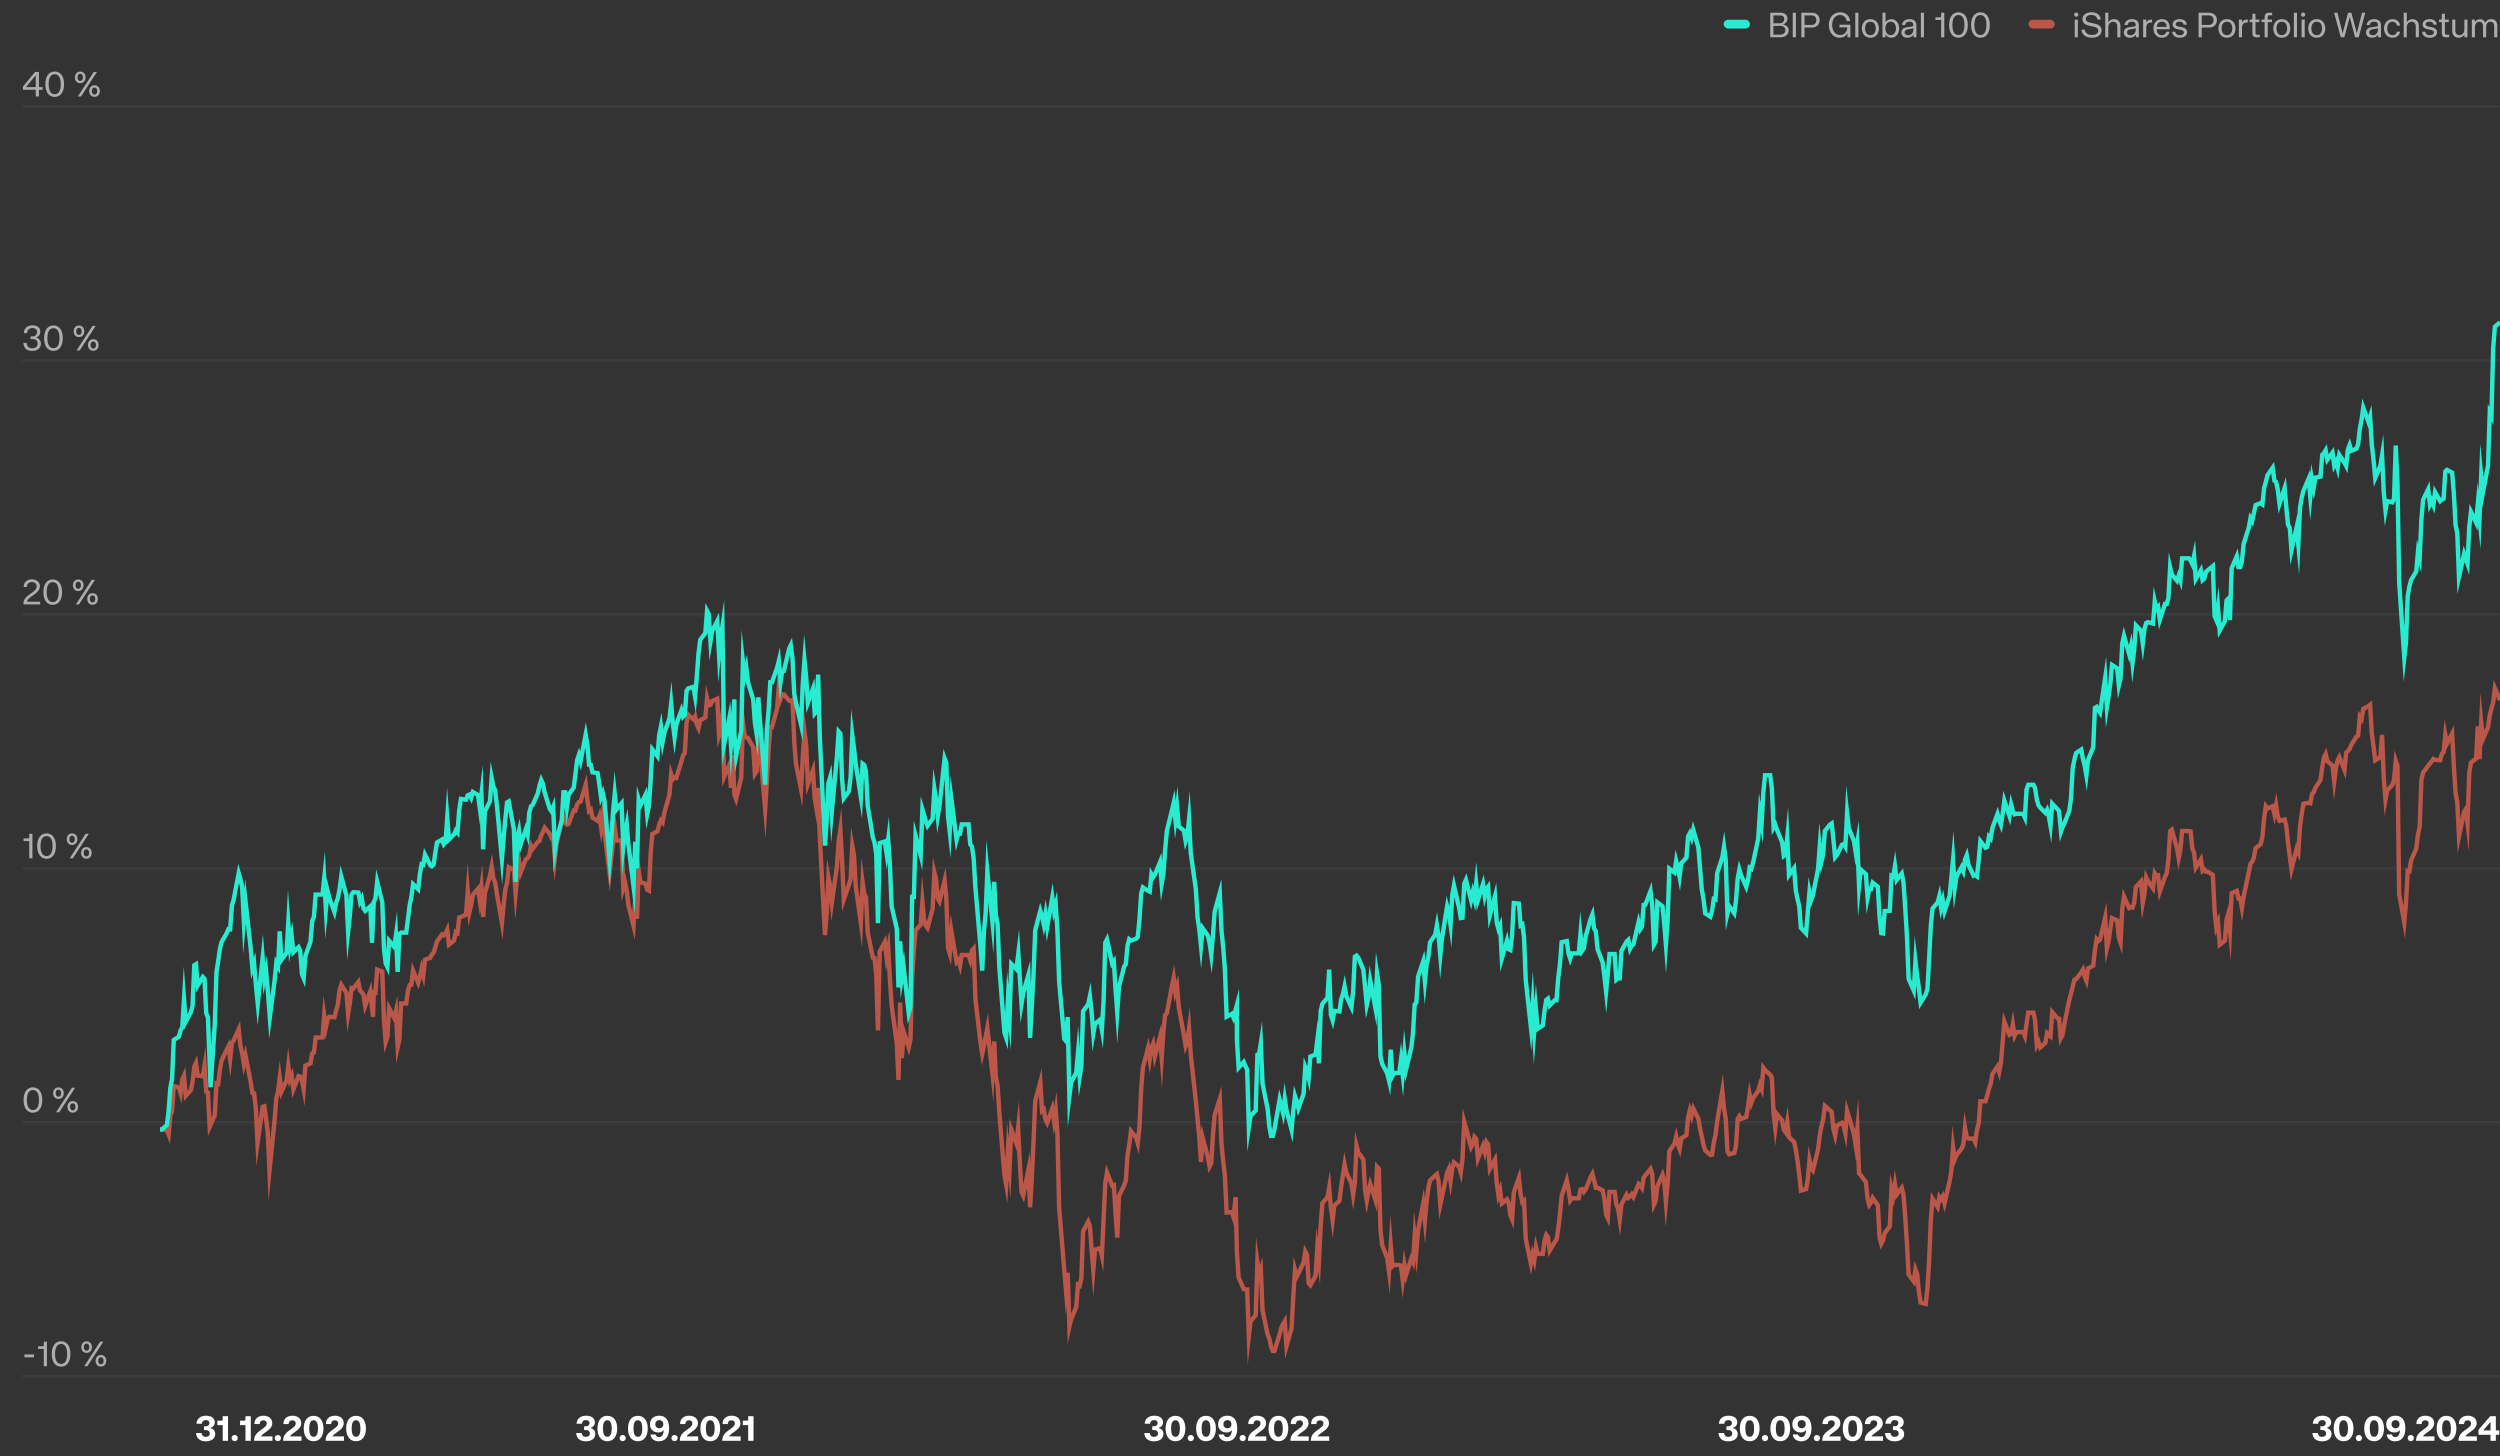 <svg width="1140" height="664" viewBox="0 0 1140 664" fill="none" xmlns="http://www.w3.org/2000/svg">
<rect x="0" y="0" width="1140" height="664" fill="#333333" stroke="none"/>
<g clip-path="url(#clip0_4791_38402)">
<rect x="786" y="9" width="12" height="4" rx="2" fill="#28EBCF"/>
<path d="M807.232 17V5.8H811.968C813.712 5.8 815.072 6.728 815.088 8.472C815.104 9.752 814.256 10.792 813.008 11.144C814.64 11.4 815.648 12.456 815.648 13.896C815.648 15.592 814.256 17 812 17H807.232ZM811.808 15.8C813.088 15.8 814.144 15.112 814.144 13.736C814.144 12.584 813.2 11.784 811.872 11.784H808.672V15.8H811.808ZM811.616 10.616C812.848 10.616 813.616 9.72 813.616 8.696C813.616 7.688 812.992 7.016 811.696 7.016H808.672V10.616H811.616ZM817.498 17V5.8H818.938V17H817.498ZM821.42 17V5.8H826.268C828.316 5.8 829.756 7.144 829.756 9.192C829.756 11.224 828.316 12.568 826.268 12.568H822.86V17H821.42ZM825.996 11.368C827.436 11.368 828.252 10.504 828.252 9.192C828.252 7.864 827.436 7.016 825.996 7.016H822.86V11.368H825.996ZM838.817 17.208C836.081 17.208 833.953 14.904 833.953 11.4C833.953 7.912 836.081 5.592 839.105 5.592C841.729 5.592 843.329 7.208 843.649 9.608H842.129C841.905 8.168 840.865 6.84 839.105 6.84C836.833 6.84 835.457 8.792 835.457 11.4C835.457 13.992 836.865 15.96 839.089 15.96C840.673 15.96 842.209 15.048 842.401 12.472H838.801V11.288H843.777V17H842.449V15.24C841.745 16.44 840.577 17.208 838.817 17.208ZM846.01 17V5.8H847.418V17H846.01ZM852.901 17.208C850.453 17.208 849.013 15.384 849.013 12.968C849.013 10.568 850.453 8.728 852.901 8.728C855.349 8.728 856.789 10.568 856.789 12.968C856.789 15.384 855.349 17.208 852.901 17.208ZM852.901 16.04C854.661 16.04 855.333 14.536 855.333 12.952C855.333 11.384 854.661 9.896 852.901 9.896C851.125 9.896 850.469 11.384 850.469 12.952C850.469 14.536 851.125 16.04 852.901 16.04ZM862.496 17.208C861.376 17.208 860.464 16.744 859.808 15.784V17H858.4V5.8H859.808V10.136C860.384 9.208 861.376 8.728 862.496 8.728C864.448 8.728 866.016 10.408 866.016 12.936C866.016 15.48 864.448 17.208 862.496 17.208ZM862.16 16.024C863.68 16.024 864.56 14.712 864.56 12.936C864.56 11.176 863.68 9.896 862.16 9.896C860.64 9.896 859.728 11.208 859.728 12.952C859.728 14.712 860.64 16.024 862.16 16.024ZM869.75 17.208C868.102 17.208 867.046 16.248 867.046 14.824C867.046 12.936 868.662 12.52 869.974 12.344L871.718 12.12C872.358 12.024 872.486 11.656 872.486 11.288C872.486 10.504 871.958 9.864 870.742 9.864C869.542 9.864 868.854 10.424 868.726 11.416H867.318C867.493 9.8 868.789 8.728 870.71 8.728C872.854 8.728 873.878 9.8 873.878 11.608V17H872.566V15.832C871.862 16.856 870.742 17.208 869.75 17.208ZM870.102 16.072C871.542 16.072 872.486 15.016 872.486 13.432V12.856C872.214 13 871.942 13.048 871.67 13.096L870.246 13.32C869.03 13.512 868.502 13.944 868.502 14.76C868.502 15.592 869.126 16.072 870.102 16.072ZM875.916 17V5.8H877.324V17H875.916ZM885.157 17V9.128H882.565V7.912H884.773C884.997 7.912 885.157 7.736 885.157 7.528V5.8H886.597V17H885.157ZM893.039 17.208C890.431 17.208 888.783 15.032 888.783 11.4C888.783 7.752 890.431 5.608 893.039 5.608C895.663 5.608 897.311 7.752 897.311 11.4C897.311 15.032 895.663 17.208 893.039 17.208ZM893.039 15.96C894.895 15.96 895.791 14.28 895.791 11.4C895.791 8.504 894.895 6.856 893.039 6.856C891.199 6.856 890.287 8.504 890.287 11.4C890.287 14.28 891.199 15.96 893.039 15.96ZM903.071 17.208C900.463 17.208 898.815 15.032 898.815 11.4C898.815 7.752 900.463 5.608 903.071 5.608C905.695 5.608 907.343 7.752 907.343 11.4C907.343 15.032 905.695 17.208 903.071 17.208ZM903.071 15.96C904.927 15.96 905.823 14.28 905.823 11.4C905.823 8.504 904.927 6.856 903.071 6.856C901.231 6.856 900.319 8.504 900.319 11.4C900.319 14.28 901.231 15.96 903.071 15.96Z" fill="white" fill-opacity="0.6"/>
<rect x="925" y="9" width="12" height="4" rx="2" fill="#BB5748"/>
<path d="M946.072 17V8.936H947.48V17H946.072ZM946.776 7.64C946.232 7.64 945.816 7.208 945.816 6.68C945.816 6.136 946.232 5.704 946.776 5.704C947.304 5.704 947.72 6.136 947.72 6.68C947.72 7.208 947.304 7.64 946.776 7.64ZM953.875 17.208C950.915 17.208 949.251 15.544 949.155 13.528H950.643C950.899 15.048 952.099 15.944 953.875 15.944C955.571 15.944 956.803 15.32 956.803 13.96C956.803 13.08 956.227 12.52 954.995 12.248L952.675 11.72C951.267 11.4 949.587 10.792 949.587 8.68C949.587 6.856 951.267 5.592 953.747 5.592C956.355 5.592 957.843 7.016 957.939 8.904H956.451C956.211 7.624 955.299 6.824 953.667 6.824C952.131 6.824 951.123 7.544 951.123 8.6C951.123 9.496 951.699 9.992 952.995 10.296L955.395 10.84C957.315 11.288 958.323 12.264 958.323 13.848C958.323 15.928 956.627 17.208 953.875 17.208ZM959.994 17V5.8H961.402V10.152C961.914 9.272 962.858 8.728 964.042 8.728C965.69 8.728 966.906 9.816 966.906 11.976V17H965.498V12.056C965.498 10.648 964.714 9.912 963.61 9.912C962.41 9.912 961.402 10.92 961.402 12.36V17H959.994ZM971.171 17.208C969.523 17.208 968.467 16.248 968.467 14.824C968.467 12.936 970.083 12.52 971.395 12.344L973.139 12.12C973.779 12.024 973.907 11.656 973.907 11.288C973.907 10.504 973.379 9.864 972.163 9.864C970.963 9.864 970.275 10.424 970.147 11.416H968.739C968.915 9.8 970.211 8.728 972.131 8.728C974.275 8.728 975.299 9.8 975.299 11.608V17H973.987V15.832C973.283 16.856 972.163 17.208 971.171 17.208ZM971.523 16.072C972.963 16.072 973.907 15.016 973.907 13.432V12.856C973.635 13 973.363 13.048 973.091 13.096L971.667 13.32C970.451 13.512 969.923 13.944 969.923 14.76C969.923 15.592 970.547 16.072 971.523 16.072ZM977.274 17V8.936H978.682V10.28C979.178 9.288 979.946 8.936 980.89 8.936H981.338V10.264H980.778C979.498 10.264 978.682 11.064 978.682 12.728V17H977.274ZM985.822 17.208C983.454 17.208 981.966 15.4 981.966 12.968C981.966 10.552 983.454 8.728 985.822 8.728C987.822 8.728 989.582 9.864 989.39 13.336H983.422C983.518 14.808 984.206 16.04 985.822 16.04C986.894 16.04 987.598 15.496 987.886 14.472H989.294C988.99 16.072 987.758 17.208 985.822 17.208ZM988.014 12.264C987.918 10.648 987.166 9.88 985.822 9.88C984.35 9.88 983.63 10.936 983.454 12.264H988.014ZM994.049 17.208C991.937 17.208 990.625 16.2 990.481 14.472H991.921C992.113 15.544 992.833 16.072 994.081 16.072C995.169 16.072 995.857 15.576 995.857 14.792C995.857 14.2 995.409 13.784 994.577 13.624L993.009 13.32C991.841 13.096 990.721 12.552 990.721 11.064C990.721 9.736 991.969 8.728 993.857 8.728C995.681 8.728 997.009 9.496 997.169 11.24H995.745C995.585 10.344 994.929 9.864 993.841 9.864C992.817 9.864 992.129 10.344 992.129 11.032C992.129 11.688 992.689 11.976 993.345 12.104L995.009 12.424C996.161 12.648 997.313 13.272 997.313 14.712C997.313 16.216 995.969 17.208 994.049 17.208ZM1002.56 17V5.8H1007.41C1009.46 5.8 1010.9 7.144 1010.9 9.192C1010.9 11.224 1009.46 12.568 1007.41 12.568H1004V17H1002.56ZM1007.14 11.368C1008.58 11.368 1009.39 10.504 1009.39 9.192C1009.39 7.864 1008.58 7.016 1007.14 7.016H1004V11.368H1007.14ZM1015.49 17.208C1013.05 17.208 1011.61 15.384 1011.61 12.968C1011.61 10.568 1013.05 8.728 1015.49 8.728C1017.94 8.728 1019.38 10.568 1019.38 12.968C1019.38 15.384 1017.94 17.208 1015.49 17.208ZM1015.49 16.04C1017.25 16.04 1017.93 14.536 1017.93 12.952C1017.93 11.384 1017.25 9.896 1015.49 9.896C1013.72 9.896 1013.06 11.384 1013.06 12.952C1013.06 14.536 1013.72 16.04 1015.49 16.04ZM1020.93 17V8.936H1022.34V10.28C1022.83 9.288 1023.6 8.936 1024.55 8.936H1024.99V10.264H1024.43C1023.15 10.264 1022.34 11.064 1022.34 12.728V17H1020.93ZM1028.91 17C1027.68 17 1027.1 16.472 1027.1 15.112V10.088H1025.82V8.936H1026.73C1026.96 8.936 1027.1 8.792 1027.1 8.584V6.264H1028.49V8.936H1030.27V10.088H1028.49V14.904C1028.49 15.592 1028.68 15.832 1029.32 15.832H1030.46V17H1028.91ZM1032.67 17V10.088H1031.26V8.936H1032.31C1032.52 8.936 1032.67 8.792 1032.67 8.584V7.88C1032.67 6.536 1033.26 5.8 1034.67 5.8H1036.12V6.952H1034.95C1034.31 6.952 1034.07 7.272 1034.07 7.944V8.936H1036.01V10.088H1034.07V17H1032.67ZM1040.51 17.208C1038.06 17.208 1036.62 15.384 1036.62 12.968C1036.62 10.568 1038.06 8.728 1040.51 8.728C1042.96 8.728 1044.4 10.568 1044.4 12.968C1044.4 15.384 1042.96 17.208 1040.51 17.208ZM1040.51 16.04C1042.27 16.04 1042.94 14.536 1042.94 12.952C1042.94 11.384 1042.27 9.896 1040.51 9.896C1038.73 9.896 1038.08 11.384 1038.08 12.952C1038.08 14.536 1038.73 16.04 1040.51 16.04ZM1046.01 17V5.8H1047.42V17H1046.01ZM1049.54 17V8.936H1050.95V17H1049.54ZM1050.24 7.64C1049.7 7.64 1049.28 7.208 1049.28 6.68C1049.28 6.136 1049.7 5.704 1050.24 5.704C1050.77 5.704 1051.19 6.136 1051.19 6.68C1051.19 7.208 1050.77 7.64 1050.24 7.64ZM1056.43 17.208C1053.98 17.208 1052.54 15.384 1052.54 12.968C1052.54 10.568 1053.98 8.728 1056.43 8.728C1058.88 8.728 1060.32 10.568 1060.32 12.968C1060.32 15.384 1058.88 17.208 1056.43 17.208ZM1056.43 16.04C1058.19 16.04 1058.86 14.536 1058.86 12.952C1058.86 11.384 1058.19 9.896 1056.43 9.896C1054.66 9.896 1054 11.384 1054 12.952C1054 14.536 1054.66 16.04 1056.43 16.04ZM1067.4 17L1064.36 5.8H1065.87L1068.24 15.24L1070.72 5.8H1072.22L1074.72 15.208L1077.08 5.8H1078.57L1075.55 17H1073.92L1071.48 7.784L1069.02 17H1067.4ZM1081.61 17.208C1079.96 17.208 1078.9 16.248 1078.9 14.824C1078.9 12.936 1080.52 12.52 1081.83 12.344L1083.58 12.12C1084.22 12.024 1084.34 11.656 1084.34 11.288C1084.34 10.504 1083.82 9.864 1082.6 9.864C1081.4 9.864 1080.71 10.424 1080.58 11.416H1079.18C1079.35 9.8 1080.65 8.728 1082.57 8.728C1084.71 8.728 1085.74 9.8 1085.74 11.608V17H1084.42V15.832C1083.72 16.856 1082.6 17.208 1081.61 17.208ZM1081.96 16.072C1083.4 16.072 1084.34 15.016 1084.34 13.432V12.856C1084.07 13 1083.8 13.048 1083.53 13.096L1082.1 13.32C1080.89 13.512 1080.36 13.944 1080.36 14.76C1080.36 15.592 1080.98 16.072 1081.96 16.072ZM1090.99 17.208C1088.64 17.208 1087.12 15.384 1087.12 12.968C1087.12 10.568 1088.64 8.728 1091.01 8.728C1092.87 8.728 1094.21 9.848 1094.47 11.688H1093.04C1092.82 10.568 1092.03 9.896 1090.99 9.896C1089.31 9.896 1088.58 11.352 1088.58 12.952C1088.58 14.568 1089.31 16.04 1090.99 16.04C1092.05 16.04 1092.75 15.496 1093.04 14.44H1094.45C1094.15 16.088 1092.91 17.208 1090.99 17.208ZM1096.09 17V5.8H1097.5V10.152C1098.01 9.272 1098.95 8.728 1100.14 8.728C1101.78 8.728 1103 9.816 1103 11.976V17H1101.59V12.056C1101.59 10.648 1100.81 9.912 1099.7 9.912C1098.5 9.912 1097.5 10.92 1097.5 12.36V17H1096.09ZM1108.03 17.208C1105.92 17.208 1104.61 16.2 1104.47 14.472H1105.91C1106.1 15.544 1106.82 16.072 1108.07 16.072C1109.15 16.072 1109.84 15.576 1109.84 14.792C1109.84 14.2 1109.39 13.784 1108.56 13.624L1106.99 13.32C1105.83 13.096 1104.71 12.552 1104.71 11.064C1104.71 9.736 1105.95 8.728 1107.84 8.728C1109.67 8.728 1110.99 9.496 1111.15 11.24H1109.73C1109.57 10.344 1108.91 9.864 1107.83 9.864C1106.8 9.864 1106.11 10.344 1106.11 11.032C1106.11 11.688 1106.67 11.976 1107.33 12.104L1108.99 12.424C1110.15 12.648 1111.3 13.272 1111.3 14.712C1111.3 16.216 1109.95 17.208 1108.03 17.208ZM1115.28 17C1114.05 17 1113.48 16.472 1113.48 15.112V10.088H1112.2V8.936H1113.11C1113.33 8.936 1113.48 8.792 1113.48 8.584V6.264H1114.87V8.936H1116.64V10.088H1114.87V14.904C1114.87 15.592 1115.06 15.832 1115.7 15.832H1116.84V17H1115.28ZM1121.07 17.208C1119.39 17.208 1118.21 16.088 1118.21 13.992V8.936H1119.62V13.896C1119.62 15.304 1120.42 16.024 1121.57 16.024C1122.72 16.024 1123.75 15.032 1123.75 13.592V8.936H1125.15V17H1123.75V15.752C1123.22 16.712 1122.21 17.208 1121.07 17.208ZM1127.16 17V8.936H1128.57V10.088C1129.02 9.192 1130.01 8.728 1130.97 8.728C1132.03 8.728 1132.92 9.384 1133.21 10.392C1133.68 9.416 1134.64 8.728 1135.98 8.728C1137.74 8.728 1138.76 9.816 1138.76 11.8V17H1137.36V12.04C1137.36 10.632 1136.73 9.912 1135.64 9.912C1134.4 9.912 1133.68 10.904 1133.68 12.328V17H1132.27V12.04C1132.27 10.632 1131.63 9.912 1130.52 9.912C1129.47 9.912 1128.57 10.904 1128.57 12.328V17H1127.16Z" fill="white" fill-opacity="0.6"/>
<mask id="path-7-inside-1_4791_38402" fill="white">
<path d="M10 27H1140V49H10V27Z"/>
</mask>
<path d="M1140 48H10V50H1140V48Z" fill="#3C3F41" mask="url(#path-7-inside-1_4791_38402)"/>
<path d="M16.304 44V40.928H10.448V39.504L16 32.8H17.76V39.728H19.456V40.928H17.76V44H16.304ZM11.84 39.728H16.304V34.304L11.84 39.728ZM24.945 44.208C22.337 44.208 20.689 42.032 20.689 38.4C20.689 34.752 22.337 32.608 24.945 32.608C27.57 32.608 29.218 34.752 29.218 38.4C29.218 42.032 27.57 44.208 24.945 44.208ZM22.194 38.4C22.194 41.28 23.105 42.96 24.945 42.96C26.802 42.96 27.698 41.28 27.698 38.4C27.698 35.504 26.802 33.856 24.945 33.856C23.105 33.856 22.194 35.504 22.194 38.4ZM35.502 44L42.75 32.8H44.206L36.942 44H35.502ZM34.158 35.296C34.158 33.76 35.086 32.64 36.59 32.64C38.094 32.64 39.006 33.76 39.006 35.296C39.006 36.816 38.094 37.92 36.59 37.92C35.086 37.92 34.158 36.816 34.158 35.296ZM35.342 35.296C35.342 36.192 35.726 36.896 36.59 36.896C37.438 36.896 37.806 36.192 37.806 35.296C37.806 34.368 37.454 33.68 36.59 33.68C35.726 33.68 35.342 34.368 35.342 35.296ZM40.686 41.52C40.686 40 41.614 38.88 43.118 38.88C44.622 38.88 45.534 40 45.534 41.52C45.534 43.056 44.622 44.16 43.118 44.16C41.614 44.16 40.686 43.056 40.686 41.52ZM41.886 41.52C41.886 42.432 42.254 43.12 43.118 43.12C43.982 43.12 44.334 42.432 44.334 41.52C44.334 40.624 43.982 39.92 43.118 39.92C42.254 39.92 41.886 40.624 41.886 41.52Z" fill="white" fill-opacity="0.6"/>
<mask id="path-10-inside-2_4791_38402" fill="white">
<path d="M10 142.8H1140V164.8H10V142.8Z"/>
</mask>
<path d="M1140 163.8H10V165.8H1140V163.8Z" fill="#3C3F41" mask="url(#path-10-inside-2_4791_38402)"/>
<path d="M14.72 160.04C11.872 160.04 10.768 158.44 10.672 156.344H12.144C12.224 157.56 12.832 158.808 14.624 158.808C16.128 158.808 17.152 158.152 17.152 156.696C17.152 155.432 16.304 154.6 14.96 154.6H13.936V153.416H14.912C16.128 153.416 16.912 152.52 16.912 151.384C16.912 150.28 16.16 149.592 14.784 149.592C13.056 149.592 12.368 150.776 12.32 151.912H10.864C10.88 150.184 12.064 148.36 14.848 148.36C17.088 148.36 18.384 149.512 18.384 151.24C18.384 152.568 17.584 153.56 16.48 153.928C17.44 154.152 18.656 155 18.656 156.728C18.656 158.552 17.216 160.04 14.72 160.04ZM24.367 160.008C21.759 160.008 20.111 157.832 20.111 154.2C20.111 150.552 21.759 148.408 24.367 148.408C26.991 148.408 28.639 150.552 28.639 154.2C28.639 157.832 26.991 160.008 24.367 160.008ZM21.615 154.2C21.615 157.08 22.527 158.76 24.367 158.76C26.223 158.76 27.119 157.08 27.119 154.2C27.119 151.304 26.223 149.656 24.367 149.656C22.527 149.656 21.615 151.304 21.615 154.2ZM34.924 159.8L42.172 148.6H43.628L36.364 159.8H34.924ZM33.58 151.096C33.58 149.56 34.508 148.44 36.012 148.44C37.516 148.44 38.428 149.56 38.428 151.096C38.428 152.616 37.516 153.72 36.012 153.72C34.508 153.72 33.58 152.616 33.58 151.096ZM34.764 151.096C34.764 151.992 35.148 152.696 36.012 152.696C36.86 152.696 37.228 151.992 37.228 151.096C37.228 150.168 36.876 149.48 36.012 149.48C35.148 149.48 34.764 150.168 34.764 151.096ZM40.108 157.32C40.108 155.8 41.036 154.68 42.54 154.68C44.044 154.68 44.956 155.8 44.956 157.32C44.956 158.856 44.044 159.96 42.54 159.96C41.036 159.96 40.108 158.856 40.108 157.32ZM41.308 157.32C41.308 158.232 41.676 158.92 42.54 158.92C43.404 158.92 43.756 158.232 43.756 157.32C43.756 156.424 43.404 155.72 42.54 155.72C41.676 155.72 41.308 156.424 41.308 157.32Z" fill="white" fill-opacity="0.6"/>
<mask id="path-13-inside-3_4791_38402" fill="white">
<path d="M10 258.6H1140V280.6H10V258.6Z"/>
</mask>
<path d="M1140 279.6H10V281.6H1140V279.6Z" fill="#3C3F41" mask="url(#path-13-inside-3_4791_38402)"/>
<path d="M10.688 275.184C10.688 273.216 12.064 272.048 13.504 271.008C15.056 269.904 16.704 268.96 16.704 267.424C16.704 266.16 15.808 265.424 14.528 265.424C13.056 265.424 12.272 266.336 12.272 267.664H10.816C10.72 265.552 12.32 264.16 14.592 264.16C16.72 264.16 18.192 265.472 18.192 267.328C18.192 268.672 17.392 269.68 16.368 270.528C14.704 271.888 12.544 272.88 12.304 274.4H18.336V275.6H10.688V275.184ZM24.039 275.808C21.431 275.808 19.783 273.632 19.783 270C19.783 266.352 21.431 264.208 24.039 264.208C26.663 264.208 28.311 266.352 28.311 270C28.311 273.632 26.663 275.808 24.039 275.808ZM21.287 270C21.287 272.88 22.199 274.56 24.039 274.56C25.895 274.56 26.791 272.88 26.791 270C26.791 267.104 25.895 265.456 24.039 265.456C22.199 265.456 21.287 267.104 21.287 270ZM34.596 275.6L41.844 264.4H43.3L36.036 275.6H34.596ZM33.252 266.896C33.252 265.36 34.18 264.24 35.684 264.24C37.188 264.24 38.1 265.36 38.1 266.896C38.1 268.416 37.188 269.52 35.684 269.52C34.18 269.52 33.252 268.416 33.252 266.896ZM34.436 266.896C34.436 267.792 34.82 268.496 35.684 268.496C36.532 268.496 36.9 267.792 36.9 266.896C36.9 265.968 36.548 265.28 35.684 265.28C34.82 265.28 34.436 265.968 34.436 266.896ZM39.78 273.12C39.78 271.6 40.708 270.48 42.212 270.48C43.716 270.48 44.628 271.6 44.628 273.12C44.628 274.656 43.716 275.76 42.212 275.76C40.708 275.76 39.78 274.656 39.78 273.12ZM40.98 273.12C40.98 274.032 41.348 274.72 42.212 274.72C43.076 274.72 43.428 274.032 43.428 273.12C43.428 272.224 43.076 271.52 42.212 271.52C41.348 271.52 40.98 272.224 40.98 273.12Z" fill="white" fill-opacity="0.6"/>
<mask id="path-16-inside-4_4791_38402" fill="white">
<path d="M10 374.4H1140V396.4H10V374.4Z"/>
</mask>
<path d="M1140 395.4H10V397.4H1140V395.4Z" fill="#3C3F41" mask="url(#path-16-inside-4_4791_38402)"/>
<path d="M13.344 391.4V383.528H10.752V382.312H12.96C13.184 382.312 13.344 382.136 13.344 381.928V380.2H14.784V391.4H13.344ZM21.227 391.608C18.619 391.608 16.971 389.432 16.971 385.8C16.971 382.152 18.619 380.008 21.227 380.008C23.851 380.008 25.499 382.152 25.499 385.8C25.499 389.432 23.851 391.608 21.227 391.608ZM18.475 385.8C18.475 388.68 19.387 390.36 21.227 390.36C23.083 390.36 23.979 388.68 23.979 385.8C23.979 382.904 23.083 381.256 21.227 381.256C19.387 381.256 18.475 382.904 18.475 385.8ZM31.784 391.4L39.032 380.2H40.487L33.224 391.4H31.784ZM30.439 382.696C30.439 381.16 31.367 380.04 32.871 380.04C34.376 380.04 35.288 381.16 35.288 382.696C35.288 384.216 34.376 385.32 32.871 385.32C31.367 385.32 30.439 384.216 30.439 382.696ZM31.623 382.696C31.623 383.592 32.008 384.296 32.871 384.296C33.719 384.296 34.087 383.592 34.087 382.696C34.087 381.768 33.736 381.08 32.871 381.08C32.008 381.08 31.623 381.768 31.623 382.696ZM36.968 388.92C36.968 387.4 37.895 386.28 39.4 386.28C40.904 386.28 41.816 387.4 41.816 388.92C41.816 390.456 40.904 391.56 39.4 391.56C37.895 391.56 36.968 390.456 36.968 388.92ZM38.167 388.92C38.167 389.832 38.535 390.52 39.4 390.52C40.264 390.52 40.615 389.832 40.615 388.92C40.615 388.024 40.264 387.32 39.4 387.32C38.535 387.32 38.167 388.024 38.167 388.92Z" fill="white" fill-opacity="0.6"/>
<mask id="path-19-inside-5_4791_38402" fill="white">
<path d="M10 490.2H1140V512.2H10V490.2Z"/>
</mask>
<path d="M1140 511.2H10V513.2H1140V511.2Z" fill="#3C3F41" mask="url(#path-19-inside-5_4791_38402)"/>
<path d="M15.008 507.408C12.4 507.408 10.752 505.232 10.752 501.6C10.752 497.952 12.4 495.808 15.008 495.808C17.632 495.808 19.28 497.952 19.28 501.6C19.28 505.232 17.632 507.408 15.008 507.408ZM12.256 501.6C12.256 504.48 13.168 506.16 15.008 506.16C16.864 506.16 17.76 504.48 17.76 501.6C17.76 498.704 16.864 497.056 15.008 497.056C13.168 497.056 12.256 498.704 12.256 501.6ZM25.565 507.2L32.813 496H34.269L27.005 507.2H25.565ZM24.221 498.496C24.221 496.96 25.149 495.84 26.653 495.84C28.157 495.84 29.069 496.96 29.069 498.496C29.069 500.016 28.157 501.12 26.653 501.12C25.149 501.12 24.221 500.016 24.221 498.496ZM25.405 498.496C25.405 499.392 25.789 500.096 26.653 500.096C27.501 500.096 27.869 499.392 27.869 498.496C27.869 497.568 27.517 496.88 26.653 496.88C25.789 496.88 25.405 497.568 25.405 498.496ZM30.749 504.72C30.749 503.2 31.677 502.08 33.181 502.08C34.685 502.08 35.597 503.2 35.597 504.72C35.597 506.256 34.685 507.36 33.181 507.36C31.677 507.36 30.749 506.256 30.749 504.72ZM31.949 504.72C31.949 505.632 32.317 506.32 33.181 506.32C34.045 506.32 34.397 505.632 34.397 504.72C34.397 503.824 34.045 503.12 33.181 503.12C32.317 503.12 31.949 503.824 31.949 504.72Z" fill="white" fill-opacity="0.6"/>
<mask id="path-22-inside-6_4791_38402" fill="white">
<path d="M10 606H1140V628H10V606Z"/>
</mask>
<path d="M1140 627H10V629H1140V627Z" fill="#3C3F41" mask="url(#path-22-inside-6_4791_38402)"/>
<path d="M11.152 618.936V617.64H15.472V618.936H11.152ZM19.969 623V615.128H17.377V613.912H19.585C19.809 613.912 19.969 613.736 19.969 613.528V611.8H21.409V623H19.969ZM27.852 623.208C25.244 623.208 23.596 621.032 23.596 617.4C23.596 613.752 25.244 611.608 27.852 611.608C30.476 611.608 32.124 613.752 32.124 617.4C32.124 621.032 30.476 623.208 27.852 623.208ZM25.1 617.4C25.1 620.28 26.012 621.96 27.852 621.96C29.708 621.96 30.604 620.28 30.604 617.4C30.604 614.504 29.708 612.856 27.852 612.856C26.012 612.856 25.1 614.504 25.1 617.4ZM38.408 623L45.657 611.8H47.112L39.849 623H38.408ZM37.065 614.296C37.065 612.76 37.992 611.64 39.496 611.64C41.001 611.64 41.913 612.76 41.913 614.296C41.913 615.816 41.001 616.92 39.496 616.92C37.992 616.92 37.065 615.816 37.065 614.296ZM38.248 614.296C38.248 615.192 38.633 615.896 39.496 615.896C40.344 615.896 40.712 615.192 40.712 614.296C40.712 613.368 40.361 612.68 39.496 612.68C38.633 612.68 38.248 613.368 38.248 614.296ZM43.593 620.52C43.593 619 44.52 617.88 46.025 617.88C47.529 617.88 48.441 619 48.441 620.52C48.441 622.056 47.529 623.16 46.025 623.16C44.52 623.16 43.593 622.056 43.593 620.52ZM44.792 620.52C44.792 621.432 45.16 622.12 46.025 622.12C46.889 622.12 47.24 621.432 47.24 620.52C47.24 619.624 46.889 618.92 46.025 618.92C45.16 618.92 44.792 619.624 44.792 620.52Z" fill="white" fill-opacity="0.6"/>
<path d="M73 514.806H73.779L76.118 515.452L76.897 517.389L77.676 508.566L78.456 506.844L79.235 495.223L81.573 495.869L82.353 498.452L83.132 492.211L83.912 490.489L84.691 499.743L87.029 497.16L87.809 493.287L88.588 486.4L89.367 484.679L90.147 490.489L92.485 490.704L93.264 485.97L94.044 497.806L94.823 498.236L95.603 513.848L97.941 508.473L98.72 494.066L99.5 494.281L100.279 487.831L101.058 483.531L103.397 478.585L104.176 477.08L104.955 482.886L105.735 475.575L106.514 474.5L108.852 469.339L109.632 476.865L110.411 480.305L111.191 485.036L111.97 481.38L114.308 493.421L115.088 498.367L115.867 498.582L116.646 505.247L117.426 521.207L119.764 504.663L120.543 504.448L121.323 510.249L122.102 516.265L122.882 533.883L125.22 510.679L125.999 500.796L126.779 497.788L127.558 491.557L128.337 497.788L130.676 492.631L131.455 485.971L132.234 492.202L133.014 490.483L133.793 496.714L136.131 490.698L136.911 490.913L137.69 492.631L138.47 496.714L139.249 485.971L141.587 484.897L142.367 480.385L143.146 479.973L143.925 473.104H144.705H147.043L147.822 463.015L148.602 468.382L149.381 464.733L150.161 463.66L152.499 463.874L153.278 460.869L154.058 458.078L154.837 451.424L155.616 449.063L157.955 452.712L158.734 462.372L159.514 457.434L160.293 450.565L161.072 450.78L163.411 447.775L164.19 451.639L164.969 452.497L165.749 453.57L166.528 458.664L168.866 452.015L170.091 463.66L170.425 452.444L171.205 452.659L171.984 442.149L174.322 443.007L175.102 465.313L175.881 475.179L176.66 472.82L177.44 459.737L179.778 464.241L180.557 461.023L181.337 477.538L182.116 474.107L182.896 457.592H185.234L186.013 451.801L186.793 449.227L187.572 449.013L188.351 442.578L190.69 448.141L191.469 445.569L192.248 441.712L193.028 444.712L193.807 437.64L196.145 436.783L196.925 435.283L197.704 434.426L198.484 432.068L199.263 429.283L201.601 426.068L202.381 426.497L203.16 425.639L203.939 423.925L204.719 430.783L207.057 428.854L207.836 424.997L208.616 425.425L209.395 418.353L210.175 418.139L212.513 417.068L213.292 406.353L214.072 415.979L214.851 412.553L215.63 408.056L217.969 405.273L218.748 410.411L219.527 404.63L220.307 418.12L221.086 407.414L223.424 399.277L224.204 395.209L224.983 400.562L225.763 402.275L226.542 407.414L228.88 420.903L229.66 412.553L230.439 405.487L231.218 402.489L231.998 395.423L234.336 396.708L235.115 407.414L235.895 399.277L236.674 392.426L237.454 397.773L239.792 391.783L240.571 391.355L241.351 390.071L242.13 385.579L242.909 387.076L245.248 383.867L246.027 383.439L246.806 380.872L247.586 379.374L248.365 377.449L250.703 380.23L251.483 382.156L252.262 381.941L253.042 391.569L253.821 384.723L256.159 374.453L256.939 372.956L257.718 375.309L258.497 375.951L259.277 375.737L261.615 369.533L262.394 369.62L263.174 366.841L263.953 365.772L264.733 365.558L267.071 357.863L267.85 364.703L268.63 369.833L269.409 369.192L270.188 372.826L272.527 374.322L273.306 372.185L274.085 377.315L274.865 371.33L275.644 379.666L277.982 398.049L278.762 390.995L279.541 384.583L280.321 377.101L281.1 383.3H283.438L284.218 404.889L284.997 402.324L285.776 406.16L286.556 412.781L288.894 422.179L289.673 409.578L290.453 418.975L291.232 396.976L292.012 402.316L294.35 402.957L295.129 405.733L295.909 406.16L296.688 389.074L297.467 380.317L299.806 379.036L300.585 376.046L301.364 374.123L302.144 374.978L302.923 370.706L305.261 362.376L306.041 352.979L306.82 355.328L307.6 354.474L308.379 354.68L310.717 347.21L311.497 344.436L312.276 343.369L313.055 329.711L313.835 325.87L316.173 328.004L316.952 326.723L317.732 330.351L318.511 332.058L319.291 328.43L321.629 327.15L322.408 318.4L323.188 321.601L323.967 321.388L324.746 319.681L327.085 318.614L327.864 335.259L328.644 332.699L329.423 326.296L330.202 354.253L332.54 348.918L333.32 359.269L334.099 344.343L334.879 362.254L335.658 364.386L337.996 354.578L338.776 329.205L339.555 335.601L340.335 336.241L341.114 336.667L343.452 340.719L344.232 352.872L345.011 351.593L345.79 338.16L346.57 341.785L348.908 368.864L349.687 356.497L350.467 342.425L351.246 331.55H352.026L354.364 323.021L355.143 313L355.923 318.757L356.702 316.685H357.481L359.82 319.454L360.599 319.88L361.378 319.241L362.158 337.776L362.937 348.215L365.275 359.933L366.055 345.233L366.834 333.515L367.614 339.694L368.393 357.589L370.731 351.198L371.511 364.194L372.29 368.668L373.069 359.294L373.849 382.09L376.187 426.404L376.966 416.603L377.746 399.986L378.525 404.034L379.305 411.703L381.643 395.14L382.422 383.646L383.202 378.324L383.981 391.947L384.76 410.253L387.099 403.442L387.878 400.887L388.657 385.774L389.437 390.031L390.216 404.08L392.554 420.896L393.334 402.164L394.113 407.699L394.893 409.189L395.672 425.154L398.01 436.648L398.79 436.861L399.569 444.737L400.348 469.855L401.128 433.881L403.466 429.522L404.245 436.329L405.025 432.287L405.804 446.751L406.584 458.449L408.922 475.678L409.701 492.481L410.481 457.173L411.26 482.484L412.039 470.361L414.378 477.592L415.157 473.976L415.936 445.9L416.716 433.351L417.495 424.205L419.833 421.652L420.613 411.23L421.392 419.525L422.172 422.078L422.951 423.141L425.289 414.421L426.069 397.83L426.848 401.02L427.627 409.559L428.407 411.046L430.745 401.483L431.524 409.771L432.304 432.298L433.083 434.848L433.863 424.86L436.201 438.673L436.98 437.823L437.76 440.374L438.539 435.486H439.318H441.657L442.436 437.823L443.215 433.361L443.995 432.511L444.774 455.462L447.112 475.652L447.892 480.54L448.671 476.927L449.451 472.889L450.23 468.755L452.568 489.99L453.348 474.913L454.127 491.264L454.906 495.086L455.686 507.19L458.024 535.857L458.803 540.104L459.583 525.027L460.362 532.672L461.142 515.047L463.48 521.417L464.259 514.41L465.039 530.124L465.818 543.502L466.597 545.2L468.936 533.521L469.715 550.509L470.494 537.344L471.274 520.78L472.053 502.093L474.392 493.387L475.171 506.539L475.95 505.902L476.73 510.57L477.509 512.055L479.847 505.478L480.627 510.995L481.406 506.327L482.185 516.935L482.965 550.669L485.303 579.098L486.083 588.433L486.862 580.371L487.641 604.982L488.421 601.588L490.759 596.071L491.538 585.888L492.318 586.312L493.097 582.705L493.876 561.489L496.215 557.034L496.994 559.155L497.774 569.551L498.553 579.17L499.332 569.842L501.671 569.206L502.45 572.598L503.229 556.063L504.009 539.528L504.788 534.652L507.126 540.588L507.906 540.376L508.685 553.307L509.465 564.331L510.244 545.464L512.582 540.588L513.362 538.468L514.141 526.809L514.92 522.145L515.7 515.786L518.038 518.754L518.817 521.297L519.597 513.878L520.376 496.707L521.156 486.843L523.494 477.946L524.273 483.03L525.053 477.735L525.832 475.828L526.611 481.759L528.95 472.863L529.729 482.394L530.508 470.321L531.288 462.907L532.067 462.06L534.405 449.562L535.185 445.962L535.964 452.316L536.744 449.774L537.523 459.306L539.861 472.015L540.641 476.887L541.42 474.769L542.199 469.05L542.979 480.912L545.317 502.306L546.096 510.355L546.876 518.622L547.655 529.838L548.435 518.833L550.773 527.722L551.552 531.954L552.332 530.473L553.111 517.352L553.89 508.464L556.229 501.057L557.008 521.796L557.787 529.626L558.567 536.399L559.346 552.905L561.684 552.694L562.464 555.022L563.45 545.918L564.023 570.894L564.802 582.533L567.14 587.824L567.92 588.035H568.699L569.478 609.198L570.258 602.467L572.596 599.718L573.375 575.612L574.155 581.11L574.934 578.784L575.714 597.392L578.052 608.599L578.831 610.502L579.611 614.097L580.39 616H581.169L583.508 608.388L584.287 605.427L585.066 603.736L585.846 602.467L586.625 613.885L588.963 605.639L589.743 591.048L590.522 579.207L591.302 582.167L592.081 580.687L594.419 575.708L595.199 570.637L595.978 572.116L596.757 585.215L597.537 586.06L599.875 581.834L600.654 569.58L601.434 575.074L602.213 559.228L602.993 548.664L605.331 545.918L606.11 541.481L606.89 550.777L607.669 556.481L608.448 549.72L610.787 547.608L611.566 541.27L612.345 535.988L613.125 530.917L613.904 534.72L616.242 539.579L617.022 544.861L617.801 539.463L618.581 522.575L619.36 525.53L621.698 528.697L622.478 542.63L623.257 547.485L624.036 543.052L624.816 539.885L627.154 547.063L627.933 532.074L628.713 532.919L629.492 560.785L630.272 567.751L632.61 573.873L633.389 579.784L634.169 567.751L634.948 577.462L635.727 576.828H638.066L638.845 577.25L639.624 583.584L640.404 576.828L641.183 581.331L643.521 573.948L644.301 575.425L645.08 563.613L645.86 570.574L646.639 561.082L648.977 548.848L649.757 556.652L650.536 548.004L651.315 541.676L652.095 538.301L654.433 535.981L655.212 535.348L655.992 538.723L656.771 549.27L657.551 545.684L659.889 534.716L660.668 533.028L661.448 538.512L662.227 532.817L663.006 530.075L665.345 531.974L666.124 534.675L666.904 528.353L667.683 511.493L668.462 514.233L670.801 523.084L671.58 521.609L672.359 518.448L673.139 519.291L673.918 528.353L676.256 522.452L677.036 525.192L677.815 520.766L678.595 521.82L679.374 532.989L681.712 528.774L682.492 539.311L683.271 545.002L684.05 542.683L684.83 548.795L687.168 546.898L687.947 548.617L688.727 554.092L689.506 555.988L690.286 543.774L692.624 537.035L693.403 544.616L694.183 548.196L694.962 547.564L695.741 565.043L698.08 576.203L698.859 571.992L699.638 574.729L700.418 568.623L701.197 571.781H703.535L704.315 565.674L705.094 563.147L705.874 564.2L706.653 570.307L708.991 566.306L709.771 565.253L710.55 560.41L711.329 553.671L712.109 545.369L714.447 538.216L715.226 542.213L716.006 547.474L716.785 546.422H717.565H719.903L720.682 542.424L721.462 542.213L722.241 543.476L723.02 542.424L725.359 536.743L726.138 535.27L726.917 538.216L727.697 541.582H728.476L730.814 542.845L731.594 546.632L732.373 553.786L733.153 555.469L733.932 543.504H736.27L737.05 549.18L737.829 551.072L738.608 556.118L739.388 549.18L741.726 544.765L742.505 546.237L743.285 545.606L744.064 544.555L744.844 545.816L747.182 539.929L747.961 540.77L748.741 541.822L749.52 536.986L750.299 535.935L752.638 532.991L753.417 535.514L754.196 549.39L754.976 547.708L755.755 540.981L758.093 535.725L758.873 538.668L759.652 548.118L760.432 539.715L761.211 525.012L763.549 521.441L764.329 518.29L765.108 521.861L765.887 523.961L766.667 519.13L769.005 517.66L769.784 509.468L770.564 506.317L771.343 508.838L772.123 505.477L774.461 510.098L775.24 514.719L776.02 518.29L776.799 522.071L777.578 524.592L779.917 526.692L780.696 526.482L781.475 521.021L782.255 517.66L783.034 511.271L785.372 497.418L786.152 505.604L786.931 510.011L787.711 524.913L788.49 526.382L790.828 525.752L791.608 522.604L792.387 510.221L793.166 508.962L793.946 510.221L796.284 509.382L797.063 504.764L797.843 499.097L798.622 502.875L799.402 500.776L801.74 497.418L802.519 494.69L803.299 496.579L804.078 486.924L804.857 487.974L807.196 490.043L807.975 491.511L808.755 507.868L809.534 514.368L810.313 508.077L812.652 511.013L813.431 515.207L814.21 516.256L814.99 511.642L815.769 518.562L818.107 520.659L818.887 524.224L819.666 529.257L820.445 535.548L821.225 542.888L823.563 542.259L824.343 537.855L825.122 529.048L825.901 532.613L826.681 533.661L829.019 524.224L829.798 517.724L830.578 513.53L831.357 510.543L832.137 504.258L834.475 506.353L835.254 506.981L836.034 514.943L836.813 517.877L837.592 513.267L839.931 512.01L840.71 513.477L841.489 516.829L842.269 506.562L843.048 509.077L845.386 517.039L846.166 522.067L846.945 514.734L847.725 535.058L848.504 535.896L850.842 539.039L851.622 546.582L852.401 549.515L853.18 548.467L853.96 546.23L856.298 549.58L857.077 564.235L857.857 567.167L858.636 565.701L859.416 562.351L861.754 559.211L862.533 542.043L863.313 545.184L864.092 539.95L864.871 544.765L867.21 541.625L867.989 544.765L868.768 554.814L869.548 566.748L870.327 581.193L872.665 584.334L873.445 578.891L874.224 580.984L875.004 588.94L875.783 593.965L878.121 594.592L878.901 587.596L879.68 574.836L880.459 556.219L881.239 546.597L883.577 550.363L884.356 545.761L885.136 546.807L885.915 545.551L886.695 548.689L889.033 538.649L889.812 534.047L890.592 522.96L891.371 528.608L892.15 526.726L894.489 523.797L895.268 521.914L896.047 514.175L896.827 518.568L897.606 519.195H899.945L900.724 520.869L901.503 515.221L902.283 512.211L903.062 502.179H905.4L906.18 499.462L906.959 496.535L907.738 494.236L908.518 489.847L910.856 486.294L911.635 488.802L912.415 484.622L913.194 475.426L913.974 465.812L916.312 471.873L917.091 471.455L917.871 467.066L918.65 472.291L919.43 470.619H921.768H922.547L923.327 472.5L924.106 466.857L924.885 461.766H927.224L928.003 465.316L928.782 476.594L929.562 475.132L930.341 477.638L932.679 475.55L933.459 471.164L934.238 471.999L935.017 472.626L935.797 461.557L938.135 464.272L938.914 464.481L939.694 473.461L940.473 471.999L941.253 467.405L943.591 455.919L944.37 453.204L945.15 449.862L945.929 446.73L946.709 446.521L949.047 443.388L949.826 442.135L950.606 445.351L951.385 447.228L952.164 441.595L954.503 440.343L955.282 433.249L956.061 428.241L956.841 429.076L957.62 428.45L959.958 418.435L960.738 432.414L961.517 429.076L962.297 423.651L963.076 418.643L965.414 419.687L966.194 427.615L966.973 429.91L967.752 414.47L968.532 408.837L970.87 414.053L971.649 413.635L972.429 413.844L973.208 411.519L973.988 404.43L976.326 401.928L977.105 411.727L977.885 407.557L978.664 400.052L979.443 401.72L981.781 405.056L982.561 398.175L983.34 399.427L984.12 399.218L984.899 406.515L987.237 399.843L988.017 398.175L988.796 391.921L989.576 378.995L990.355 378.369L992.693 386.709L993.473 391.296L994.252 387.543L995.031 378.951H995.811H998.149L998.928 379.159L999.708 386.867L1000.49 388.95L1001.27 395.617L1003.6 391.867L1004.38 397.075L1005.16 396.45L1005.94 397.492H1006.72L1009.06 398.95L1009.84 414.991L1010.62 422.699L1011.4 420.616L1012.18 430.824L1014.52 428.949L1015.3 419.366L1016.08 416.658L1016.85 424.366L1017.63 407.283L1019.97 406.241L1020.75 409.692H1021.53L1022.31 414.063L1023.09 408.86L1025.43 397.829L1026.21 393.874L1026.99 393.041L1027.77 390.96L1028.55 386.797L1030.88 384.924L1031.66 381.594L1032.44 373.06L1033.22 367.649L1034 368.689L1036.34 367.649L1037.12 371.187L1037.9 367.232L1038.68 372.436L1039.46 374.309L1041.8 373.684L1042.57 376.807L1043.35 384.3L1044.13 390.544L1044.91 396.434L1047.25 387.075L1048.03 388.739L1048.81 376.885L1049.59 371.062L1050.37 366.487L1052.71 366.071L1053.49 366.279L1054.27 362.12L1055.05 361.288L1055.82 359.208L1058.16 355.673L1058.94 349.85L1059.72 345.275L1060.5 343.819L1061.28 347.147L1063.62 349.018L1064.4 356.297L1065.18 350.266L1065.96 346.731L1066.74 345.265L1069.07 351.083L1069.85 343.187L1070.63 342.563L1071.41 341.524L1072.19 339.654L1074.53 335.913L1075.31 335.498L1076.09 326.77L1076.87 327.809L1077.65 323.238L1079.99 321.991L1080.77 321.367L1081.54 334.459L1082.32 340.277L1083.1 346.719L1085.44 345.265L1086.22 335.082L1087 355.031L1087.78 364.59L1088.56 360.434L1090.9 357.941L1091.68 355.655L1092.46 346.885L1093.24 349.169L1094.02 407.717L1096.35 420.589L1097.13 411.661L1097.91 397.129L1098.69 397.336L1099.47 392.353L1101.81 386.955L1102.59 380.519L1103.37 376.99L1104.15 355.605L1104.93 352.284L1107.27 349.169L1108.04 348.131L1108.82 347.301L1109.6 346.055L1110.38 346.47L1112.72 346.678L1113.5 343.771L1114.28 342.941L1115.06 335.051L1115.84 339.071L1118.18 334.507L1118.96 349.443L1119.74 361.682L1120.51 365.624L1121.29 381.389L1123.63 370.187L1124.41 368.943L1125.19 375.373L1125.97 352.554L1126.75 347.783L1129.09 345.916L1129.87 331.188L1130.65 346.124L1131.43 329.321L1132.21 336.996L1134.54 331.603L1135.32 326.209L1136.1 323.097L1136.88 320.401L1137.66 313.762L1140 319.286" stroke="#BB5748" stroke-width="2" stroke-miterlimit="14.038"/>
<path d="M73 515.095H73.779L76.118 513L76.897 506.601L77.676 496.012L78.456 492.055L79.235 474.252L81.573 472.739L82.353 469.83L83.132 468.434L83.912 455.518L84.691 465.99L87.029 461.569L87.809 458.66L88.588 440.158L89.367 439.693L90.147 449.351L92.485 445.511L93.264 446.325L94.044 462.034L94.823 463.896L96.022 495.77L97.941 467.27L98.72 443.3L99.5 438.18L100.279 432.711L101.058 429.569L103.397 425.497L104.176 423.635L104.955 423.751L105.735 412.93L106.514 410.37L108.852 398.152L109.632 400.828L110.411 404.435L111.191 420.144L111.97 411.068L114.308 432.362L115.088 441.555L115.867 439.227L116.646 448.653L117.542 457.741L119.764 436.784L120.543 446.442L121.323 442.602L122.102 451.445L123.047 463.896L125.22 447.14L125.999 439.227L126.779 440.624L127.558 424.682L128.337 437.715L130.676 434.457L131.455 420.842L132.234 431.199L133.014 427.01L133.793 434.224L136.131 431.897L136.911 433.526L137.69 444.231L138.47 446.093L139.249 435.969L141.587 429.337L142.367 420.028L143.146 418.05L143.925 407.926H144.705H147.043L147.822 400.596L148.602 414.675L149.381 406.297L150.161 409.439L152.499 415.839L153.278 411.766L154.058 409.555L154.837 405.599L155.616 399.665L157.955 408.275L158.734 424.915L159.514 417.701L160.293 407.926L161.072 406.879L163.411 406.995L164.19 411.184L164.969 409.672L165.749 414.21L166.528 415.373L168.866 413.279L169.646 429.919L170.035 420.668L170.425 411.417L171.205 409.672L171.984 402.108L174.322 411.417L175.102 432.828L175.881 439.344L176.66 440.973L177.44 428.988L179.778 431.78L180.557 426.311L181.337 443.184L182.116 425.962L182.896 425.264H185.234L186.013 419.213L186.793 412.813L187.572 409.09L188.351 403.155L190.69 405.483L191.469 398.501L192.248 394.079L193.028 394.312L193.807 389.774L196.145 394.428L196.925 395.01L197.704 394.312L198.484 388.959L199.263 384.189L201.601 382.792L202.381 385.003L203.16 384.072L203.939 372.785L204.719 382.792L207.057 380.465L207.836 378.72L208.616 379.651L209.395 369.411L210.175 364.291L212.513 364.64L213.292 362.662L214.072 362.313L214.851 363.825L215.63 361.149L217.969 362.545L218.748 368.247L219.527 361.964L220.307 387.33L221.086 369.993L223.424 365.454L224.204 354.749L224.983 358.706L225.763 360.218L226.542 366.734L228.88 391.752L229.66 382.094L230.439 373.483L231.218 365.92L231.998 365.454L234.336 378.254L235.115 402.108L235.895 381.861L236.674 378.72L237.454 385.003L239.792 378.138L240.571 380.581L241.351 370.574L242.13 367.665L242.909 367.084L245.248 361.731L246.027 358.124L246.806 355.68L247.586 357.426L248.365 361.382L250.703 368.829L251.483 369.993L252.262 368.014L253.042 387.796L253.821 382.792L256.159 374.065L256.939 361.265H257.718L258.497 368.247L259.277 362.429L261.615 359.171L262.394 353.12L263.174 346.604L263.953 344.277L264.733 347.069L267.071 334.968L267.85 339.622L268.63 348.698L269.409 348.815L270.188 352.189L272.527 352.538L273.306 357.658L274.085 363.593L274.865 361.615L275.644 365.105L277.982 392.101L278.762 382.327L279.541 370.342L280.321 361.847L281.1 369.178L283.438 366.269L284.218 386.399L284.997 379.767L285.776 375.811L286.556 385.12L288.894 404.203L289.673 383.84L290.453 395.941L291.232 364.64L292.012 367.316L294.35 362.429L295.129 371.273L295.909 367.549L296.688 355.913L297.467 341.717L299.806 344.859L300.585 335.201L301.364 331.361L302.144 338.342L302.923 334.27L305.261 327.637L306.041 320.772L306.82 329.964L307.6 336.248L308.379 330.43L310.717 323.914L311.497 326.823L312.276 326.008L313.055 315.07L313.835 313.907L316.173 313.208L316.952 317.63L317.732 308.67L318.511 298.081L319.291 291.798L321.629 288.656L322.408 278.533L323.188 280.045L323.967 292.496L324.746 287.725L327.085 283.187L327.864 298.198L328.644 290.518L329.423 285.514L330.202 339.39L332.54 327.521L333.32 339.739L334.879 318.91V334.619L335.658 344.859L337.996 333.339L338.776 301.572L339.555 308.321L340.335 304.598L341.114 311.23L343.452 318.91L344.232 329.615L345.011 334.619L345.79 317.979L346.57 328.917L348.908 357.775L349.687 332.757L350.467 324.146L351.246 311.114H352.026L354.364 304.481L355.143 301.34L355.923 310.997L356.702 305.878H357.481L359.82 295.871L360.599 294.241L361.378 300.176L362.158 316.234L362.937 320.306L365.275 330.43L366.055 311.928L366.834 300.99L367.614 308.787L368.393 320.423L370.731 314.023L371.511 325.426L372.29 324.495L373.069 307.623L373.849 336.481L376.187 385.585L376.966 374.298L377.746 357.193L378.525 354.517L379.305 370.225L381.643 344.975L382.422 333.572L383.202 334.502L383.981 355.215L384.76 364.058L387.099 360.8L387.878 354.167L388.657 335.201L389.437 341.251L390.216 348.466L392.554 363.476L393.334 348.233L394.113 348.815L394.893 351.84L395.672 367.433L398.01 381.745L398.79 384.189L399.569 389.541L400.348 420.959L401.128 384.421L403.466 383.723L404.245 388.959L405.025 382.792L405.804 394.428L406.584 413.279L408.922 423.402L409.701 450.282L410.481 429.22L411.26 445.627L412.039 440.74L414.378 461.918L415.157 459.242L415.936 408.974H416.716L417.495 381.047L419.833 390.007L420.613 369.062L421.392 371.622L422.172 374.531L422.951 376.625L425.289 373.251L426.069 359.636L426.848 364.524L427.627 372.32L428.407 367.549L430.745 345.789L431.524 347.884L432.304 372.32L433.083 379.185L433.863 364.524L436.201 382.909L436.98 380L437.76 380.116L438.539 375.927H439.318H441.657L442.436 385.003L443.215 386.05L443.995 391.519L444.774 404.668L447.112 431.78L447.892 442.602L448.671 424.799L449.451 416.537L450.23 397.337L452.568 420.61L453.348 402.108L454.127 417.27L454.906 421.348L455.686 440.842L458.024 470.911L458.803 473.205L459.583 456.406L460.362 464.015L461.142 439.524L463.48 441.973L464.367 434.723L465.039 445.836L465.818 457.662L466.597 452.786L468.936 444.632L469.715 473.324L470.494 459.064L471.274 444.555L472.053 424.195L474.392 415.311L475.171 417.889L475.95 421.531L476.73 416.842L477.509 422.733L479.847 409.289L480.627 415.204L481.406 412.406L482.185 424.409L482.965 447.502L485.303 473.699L486.083 474.717L486.862 463.784L487.641 500.004L488.421 493.665L490.759 489.109L491.538 480.327L492.318 491.11L493.097 486.022L493.876 461.134L496.215 457.945L496.994 454.251L497.774 461.369L498.553 471.388L499.332 466.86L501.671 464.952L502.45 469.469L503.229 456.417L504.009 429.87L504.788 428.342L507.126 439.364L507.906 438.39L508.685 451.036L509.465 461.614L510.244 450.07L512.582 440.821L513.362 439.686L514.141 431.283L514.92 428.299L515.7 428.91L518.038 428.101L518.817 427.244L519.597 419.213L520.376 407.435L521.156 404.652L523.494 406.211L524.273 406.582L525.053 398.651L525.832 400.016L526.611 398.873L528.95 393.146L529.729 403.006L530.508 398.548L531.288 387.72L532.067 379.043L534.405 369.496L535.185 366.162L535.964 373.782L536.744 367.844L537.523 376.829L539.861 378.734L540.641 383.468L541.42 381.085L542.199 373.596L542.979 388.979L545.317 405.61L546.096 418.465L546.876 423.802L547.655 431.442L548.435 423.286L550.773 426.633L551.552 429.921L552.332 435.347L553.111 426.608L553.89 415.691L556.229 407.161L557.008 424.381L557.787 432.015L558.567 442.335L559.346 463.599L561.684 462.316L562.464 464.035L564.023 458.31V473.891L564.802 486.867L567.14 484.267L567.92 486.231L568.699 487.582L569.478 514.04L570.258 508.867L572.596 506.391L573.375 480.929L574.155 480.549L574.934 475.665L575.714 494.152L578.052 505.751L578.831 513.808L579.611 518H580.39L581.169 514.9L583.508 501.416L584.287 504.479L585.066 507.558L585.846 501.106L586.625 506.231L588.963 515.209L589.743 506.565L590.522 499.779L591.302 502.197L592.081 505.428L594.419 498.814L595.199 486.507L595.978 488.416L596.757 491.542L597.537 481.777L599.875 480.915L600.654 474.71L601.434 484.882L602.213 461.128L602.993 457.776L605.331 454.983L606.11 442.127L606.89 462.801L607.669 465.289L608.448 460.966L610.787 461.219L611.566 455.682L612.345 453.408L613.125 449.772L613.904 454.222L616.242 459.273L617.022 452.303L617.801 436.248L618.581 435.738L619.36 436.613L621.698 442.231L622.478 450.2L623.257 458.31L624.036 454.971L624.816 447.153L627.154 459.501L627.933 443.909L628.713 448.909L629.492 481.756L630.272 485.106L632.61 489.554L633.389 492.761L634.169 478.646L634.948 490.726L635.727 489.291H638.066L638.845 483.273L639.624 489.913L640.404 480.208L641.183 487.549L643.521 477.865L644.301 471.514L645.08 458.088L645.86 457.108L646.639 445.351L648.977 438.35L649.757 447.502L650.536 439.959L651.315 436.458L652.095 429.718L654.433 426.262L655.212 421.933L655.992 427.025L656.771 435.767L657.551 427.93L659.889 413.31L660.668 416.198L661.448 421.797L662.227 408.137L663.006 403.788L665.345 413.969L666.124 418.611L666.904 418.485L667.683 402.978L668.462 401.236L670.801 410.461L671.58 406.872L672.359 409.926L673.139 402.729L673.918 410.423L676.256 403.141L677.036 408.522L677.815 405.276L678.595 404.276L679.374 417.366L681.712 408.631L682.492 420.559L683.271 423.537L684.05 421.917L684.83 437.079L687.168 428.914L687.947 432.86L688.727 433.228L689.506 426.446L690.286 411.791L692.624 412.046L693.403 421.969L694.183 421.499L694.962 427.401L695.741 446.943L698.08 468.431L698.859 458.009L699.587 470.751L700.418 460.397L701.197 469.13L703.535 467.598L704.315 460.783L705.094 455.988L705.874 455.357L706.653 458.492L708.991 456.085H709.771L710.55 445.989L711.329 439.836L712.109 429.637L714.447 429.127L715.226 434.707L716.006 437.143L716.785 434.738H717.565H719.903L720.682 425.979L721.462 433.56L722.241 432.415L723.02 427.16L725.359 418.929L726.138 416.99L726.917 423.442L727.697 424.598L728.476 432.747L730.814 438.964L731.594 445.023L732.373 452.159L733.153 443.926L733.932 435.04H736.27L737.05 446.778L737.829 446.136H738.608L739.388 433.556L741.726 429.328L742.505 428.59L743.285 432.66L744.064 431.134L744.844 430.647L747.182 420.487L747.961 423.743L748.741 422.429L749.52 412.659L750.299 412.536L752.638 406.319L753.417 412.867L754.196 430.808L754.976 429.428L755.755 411.474L758.093 413.232L758.873 421.02L759.652 430.762L760.432 419.95L761.211 396.101L763.549 397.853L764.329 392.56L765.108 395.715L765.887 399.842L766.667 393.597L769.005 391.109L769.784 381.376L770.564 379.899L771.343 381.995L772.123 378.43L774.461 386.534L775.24 396.185L776.02 405.618L776.799 410.065L777.578 416.512L779.917 418.012L780.696 415.369L781.475 409.931L782.255 410.186L783.034 398.154L785.372 391.024L786.152 386.13L786.931 392.2L787.711 416.536L788.49 413.134L790.828 416.434L791.608 410.69L792.387 400.613L793.166 396.523L793.946 399.167L796.284 404.423L797.063 401.503L797.843 395.696L798.622 396.185L799.402 393.378L801.74 382.451L802.519 370.524L803.299 375.356L804.078 361.48L804.857 353.521H807.196L807.975 359.471L808.755 377.417L809.534 376.08L810.313 378.421L812.652 384.038L813.431 390.31L814.21 389.674L814.99 381.903L815.769 399.061L818.107 395.887L818.887 406.223L819.666 409.959L820.445 413.234L821.225 423.13L823.563 425.644L824.343 415.98L825.122 406.763L825.901 410.43L826.681 408.336L829.019 396.407L829.798 385.937L830.578 392.866L831.357 389.542L832.137 378.914L834.475 376.006L835.254 375.48L836.034 382.801L836.813 390.955L837.592 389.994L839.931 385.251L840.71 384.88L841.489 386.153L842.269 370.666L843.048 377.637L845.386 383.479L846.166 388.503L846.945 383.947L847.725 404.022L848.504 396.502L850.842 398.596L851.622 409.328L852.401 405.434H853.18L853.96 402.476L856.298 404.378L857.077 418.127L857.857 425.516L858.636 425.642L859.416 415.444L861.754 415.315L862.533 399.346L863.313 399.718L864.092 394.992L864.871 401.293L867.21 398.285L867.989 402.448L868.768 413.932L869.548 426.572L870.327 446.342L872.665 451.688L873.445 438.22L874.224 444.98L875.004 450.514L875.783 457.248L878.121 453.473L878.901 451.013L879.68 437.262L880.459 421.952L881.239 414.291L883.577 411.492L884.356 408.525L885.136 413.927L885.915 410.678L886.695 415.58L889.033 408.491L889.812 400.346L890.592 391.948L891.371 404.94L892.15 399.72L894.489 395.419L895.268 397.213L896.047 391.923L896.827 389.997L897.606 394.295L899.945 399.32L900.724 398.956L901.503 399.595L902.283 392.445L903.062 383.559L905.4 386.571L906.18 386.199L906.959 381.527L907.738 382.39L908.518 377.613L910.856 371.178L911.635 374.114L912.415 376.133L913.194 371.334L913.974 365.052L916.312 372.112L917.091 366.89L917.871 369.819L918.65 371.325L919.43 371.086H921.768H922.547L923.327 372.793L924.106 360.066L924.885 357.878H927.224L928.003 359.39L928.782 364.517L929.562 367.197L930.341 368.276L932.679 370.614L933.459 369.265L934.238 372.064L935.017 376.524L935.797 366.439L938.135 368.949L938.914 369.832L939.812 379.18L940.473 377.277L941.253 375.686L943.591 369.839L944.37 364.033L945.15 350.334L945.929 346.36L946.709 343.399L949.047 341.811L949.826 346.028L950.606 349.032L951.385 353.595L952.164 346.498L954.503 340.82L955.282 322.796L956.061 322.314L956.841 323.79L957.62 324.988L959.958 309.147L960.738 322.565L961.517 317.565L962.297 311.834L963.076 303.211L965.414 304.706L966.194 312.578L966.973 309.244L967.752 293.391L968.532 289.874L970.87 298.19L971.649 294.783L972.429 302.474L973.208 296.233L973.988 285.177L976.326 287.657L977.105 293.483L977.885 286.83L978.664 284.081L979.443 283.704L981.781 284.334L982.561 274.235L983.34 277.734L984.12 276.794L984.899 282.636L987.237 275.388H988.017L988.796 272.741L989.576 258.666L990.355 261.927L992.693 264.804L993.473 262.46L994.252 264.611L995.031 254.594H995.811H998.149L998.928 255.586L999.708 257.241L1000.49 253.528L1001.27 264.113L1003.6 260.071L1004.38 264.53L1005.16 263.806L1005.94 260.771L1006.72 260.059L1009.06 258.134L1009.84 280.915L1010.62 282.725L1011.4 277.022L1012.18 287.541L1014.52 283.259L1015.3 273.829L1016.08 272.992L1016.85 282.742L1017.63 259.165L1019.97 253.647L1020.75 258.586H1021.53L1022.31 255.954L1023.09 248.044L1025.43 240.63L1026.21 236.29L1026.99 237.583L1027.77 234.004L1028.55 230.335L1030.88 229.412L1031.66 229.986L1032.44 222.527L1033.22 219.723L1034 216.651L1036.34 213.28L1037.12 219.179L1037.9 219.796L1038.68 223.4L1039.46 229.705L1041.8 222.528L1042.57 231.544L1043.35 239.319L1044.13 240.769L1044.91 250.943L1047.25 240.457L1048.03 248.338L1048.81 231.487L1049.59 226.839L1050.37 223.834L1052.71 218.329L1053.49 226.613L1054.27 218.389L1055.05 222.353L1055.82 217.8L1058.16 217.313L1058.94 207.401L1059.72 206.633L1060.5 205.326L1061.28 209.656L1063.62 206.405L1064.4 212.216L1065.18 210.602L1065.96 213.464L1066.74 207.406L1069.07 211.028L1069.85 212.479L1070.63 205.006L1071.41 202.934L1072.19 205.573L1074.53 204.609L1075.31 202.597L1076.09 195.488L1076.87 191.41L1077.65 185.853L1079.99 192.342L1080.77 189.984L1081.54 202.785L1082.32 209.566L1083.1 217.949L1085.44 212.376L1086.22 207.629L1087 224.606L1087.78 232.731L1088.56 228.485L1090.9 229.071L1091.68 227.355L1092.46 203.157L1093.24 219.925L1094.02 265.457L1096.35 299.893L1097.13 293.063L1097.91 271.885L1098.69 267.382L1099.47 264.498L1101.81 260.567L1102.59 251.701L1103.37 254.621L1104.15 236.871L1104.93 227.948L1107.27 223.066L1108.04 230.03L1108.82 228.317L1109.6 230.295L1110.38 224.358L1112.72 228.511L1113.5 227.817L1114.28 227.445L1115.06 214.982L1115.84 214.266L1118.18 215.538L1118.96 225.18L1119.74 239.47L1120.51 243.039L1121.29 263.126L1123.63 252.547L1124.41 254.831L1125.19 257.031L1125.97 240.387L1126.75 233.351L1129.09 238.262L1129.87 229.82L1130.65 236.911L1131.43 216.826L1132.21 224.645L1134.54 212.332L1135.32 188.176L1136.1 189.753L1136.88 158.949L1137.66 148.995L1140 147" stroke="#28EBCF" stroke-width="2" stroke-miterlimit="16"/>
<path d="M93.8 657.24C90.68 657.24 89.48 655.4 89.432 653.448H91.912C92.024 654.456 92.584 655.208 93.816 655.208C94.904 655.208 95.656 654.712 95.656 653.656C95.656 652.792 95.064 652.104 94.008 652.104H93.032V650.376H93.928C94.872 650.376 95.512 649.768 95.512 648.904C95.512 648.072 94.872 647.56 93.88 647.56C92.744 647.56 92.088 648.296 92.04 649.208H89.592C89.672 647.336 90.984 645.56 93.96 645.56C96.76 645.56 97.96 647.048 97.96 648.52C97.96 649.848 97.176 650.776 95.832 651.16C97.208 651.384 98.152 652.488 98.152 653.88C98.152 655.832 96.616 657.24 93.8 657.24ZM101.553 657V649.848H99.105V647.816H101.057C101.345 647.816 101.553 647.608 101.553 647.32V645.8H103.985V657H101.553ZM107.015 657.176C106.231 657.176 105.607 656.536 105.607 655.752C105.607 654.968 106.231 654.344 107.015 654.344C107.799 654.344 108.439 654.968 108.439 655.752C108.439 656.536 107.799 657.176 107.015 657.176ZM111.928 657V649.848H109.48V647.816H111.432C111.72 647.816 111.928 647.608 111.928 647.32V645.8H114.36V657H111.928ZM115.902 656.616C115.902 654.52 117.342 653.256 118.766 652.216C120.206 651.176 121.63 650.344 121.63 649.112C121.63 648.184 121.006 647.656 120.094 647.656C119.022 647.656 118.43 648.312 118.398 649.384H116.014C115.934 647.048 117.63 645.56 120.158 645.56C122.446 645.56 124.158 646.856 124.158 648.968C124.158 650.312 123.406 651.288 122.446 652.088C121.182 653.16 119.582 653.944 119.022 654.984H124.253V657H115.902V656.616ZM126.702 657.176C125.918 657.176 125.294 656.536 125.294 655.752C125.294 654.968 125.918 654.344 126.702 654.344C127.486 654.344 128.126 654.968 128.126 655.752C128.126 656.536 127.486 657.176 126.702 657.176ZM129.136 656.616C129.136 654.52 130.576 653.256 132 652.216C133.44 651.176 134.864 650.344 134.864 649.112C134.864 648.184 134.24 647.656 133.328 647.656C132.256 647.656 131.664 648.312 131.632 649.384H129.248C129.168 647.048 130.864 645.56 133.392 645.56C135.68 645.56 137.392 646.856 137.392 648.968C137.392 650.312 136.64 651.288 135.68 652.088C134.416 653.16 132.816 653.944 132.256 654.984H137.488V657H129.136V656.616ZM142.992 657.208C140.128 657.208 138.496 654.904 138.496 651.4C138.496 647.88 140.128 645.608 142.992 645.608C145.856 645.608 147.504 647.88 147.504 651.4C147.504 654.904 145.856 657.208 142.992 657.208ZM142.992 655.192C144.448 655.192 145.008 653.64 145.008 651.4C145.008 649.144 144.448 647.624 142.992 647.624C141.552 647.624 140.992 649.144 140.992 651.4C140.992 653.64 141.552 655.192 142.992 655.192ZM148.495 656.616C148.495 654.52 149.935 653.256 151.359 652.216C152.799 651.176 154.223 650.344 154.223 649.112C154.223 648.184 153.599 647.656 152.687 647.656C151.615 647.656 151.023 648.312 150.991 649.384H148.607C148.527 647.048 150.223 645.56 152.751 645.56C155.039 645.56 156.751 646.856 156.751 648.968C156.751 650.312 155.999 651.288 155.039 652.088C153.775 653.16 152.175 653.944 151.615 654.984H156.847V657H148.495V656.616ZM162.352 657.208C159.488 657.208 157.856 654.904 157.856 651.4C157.856 647.88 159.488 645.608 162.352 645.608C165.216 645.608 166.864 647.88 166.864 651.4C166.864 654.904 165.216 657.208 162.352 657.208ZM162.352 655.192C163.808 655.192 164.368 653.64 164.368 651.4C164.368 649.144 163.808 647.624 162.352 647.624C160.912 647.624 160.352 649.144 160.352 651.4C160.352 653.64 160.912 655.192 162.352 655.192Z" fill="white"/>
<path d="M526.191 657.24C523.071 657.24 521.871 655.4 521.823 653.448H524.303C524.415 654.456 524.975 655.208 526.207 655.208C527.295 655.208 528.047 654.712 528.047 653.656C528.047 652.792 527.455 652.104 526.399 652.104H525.423V650.376H526.319C527.263 650.376 527.903 649.768 527.903 648.904C527.903 648.072 527.263 647.56 526.271 647.56C525.135 647.56 524.479 648.296 524.431 649.208H521.983C522.063 647.336 523.375 645.56 526.351 645.56C529.151 645.56 530.351 647.048 530.351 648.52C530.351 649.848 529.567 650.776 528.223 651.16C529.599 651.384 530.543 652.488 530.543 653.88C530.543 655.832 529.007 657.24 526.191 657.24ZM536.008 657.208C533.144 657.208 531.512 654.904 531.512 651.4C531.512 647.88 533.144 645.608 536.008 645.608C538.872 645.608 540.52 647.88 540.52 651.4C540.52 654.904 538.872 657.208 536.008 657.208ZM536.008 655.192C537.464 655.192 538.024 653.64 538.024 651.4C538.024 649.144 537.464 647.624 536.008 647.624C534.568 647.624 534.008 649.144 534.008 651.4C534.008 653.64 534.568 655.192 536.008 655.192ZM542.999 657.176C542.215 657.176 541.591 656.536 541.591 655.752C541.591 654.968 542.215 654.344 542.999 654.344C543.783 654.344 544.423 654.968 544.423 655.752C544.423 656.536 543.783 657.176 542.999 657.176ZM549.93 657.208C547.066 657.208 545.434 654.904 545.434 651.4C545.434 647.88 547.066 645.608 549.93 645.608C552.794 645.608 554.442 647.88 554.442 651.4C554.442 654.904 552.794 657.208 549.93 657.208ZM549.93 655.192C551.386 655.192 551.946 653.64 551.946 651.4C551.946 649.144 551.386 647.624 549.93 647.624C548.49 647.624 547.93 649.144 547.93 651.4C547.93 653.64 548.49 655.192 549.93 655.192ZM559.529 657.24C557.161 657.24 555.801 655.784 555.673 654.12H558.041C558.201 654.904 558.793 655.336 559.593 655.336C560.697 655.336 561.705 654.392 561.705 652.104C561.161 652.872 560.217 653.208 559.241 653.208C557.241 653.208 555.449 651.88 555.449 649.528C555.449 647.112 557.081 645.56 559.721 645.56C562.377 645.56 564.185 647.32 564.185 651.384C564.185 655.32 562.233 657.24 559.529 657.24ZM559.721 651.304C560.729 651.304 561.545 650.584 561.545 649.432C561.545 648.28 560.729 647.56 559.721 647.56C558.713 647.56 557.881 648.28 557.881 649.432C557.881 650.584 558.713 651.304 559.721 651.304ZM566.655 657.176C565.871 657.176 565.247 656.536 565.247 655.752C565.247 654.968 565.871 654.344 566.655 654.344C567.439 654.344 568.079 654.968 568.079 655.752C568.079 656.536 567.439 657.176 566.655 657.176ZM569.089 656.616C569.089 654.52 570.529 653.256 571.953 652.216C573.393 651.176 574.817 650.344 574.817 649.112C574.817 648.184 574.193 647.656 573.281 647.656C572.209 647.656 571.617 648.312 571.585 649.384H569.201C569.121 647.048 570.817 645.56 573.345 645.56C575.633 645.56 577.345 646.856 577.345 648.968C577.345 650.312 576.593 651.288 575.633 652.088C574.369 653.16 572.769 653.944 572.209 654.984H577.441V657H569.089V656.616ZM582.946 657.208C580.082 657.208 578.45 654.904 578.45 651.4C578.45 647.88 580.082 645.608 582.946 645.608C585.81 645.608 587.458 647.88 587.458 651.4C587.458 654.904 585.81 657.208 582.946 657.208ZM582.946 655.192C584.402 655.192 584.962 653.64 584.962 651.4C584.962 649.144 584.402 647.624 582.946 647.624C581.506 647.624 580.946 649.144 580.946 651.4C580.946 653.64 581.506 655.192 582.946 655.192ZM588.448 656.616C588.448 654.52 589.888 653.256 591.312 652.216C592.752 651.176 594.176 650.344 594.176 649.112C594.176 648.184 593.552 647.656 592.64 647.656C591.568 647.656 590.976 648.312 590.944 649.384H588.56C588.48 647.048 590.176 645.56 592.704 645.56C594.992 645.56 596.704 646.856 596.704 648.968C596.704 650.312 595.952 651.288 594.992 652.088C593.728 653.16 592.128 653.944 591.568 654.984H596.8V657H588.448V656.616ZM597.761 656.616C597.761 654.52 599.201 653.256 600.625 652.216C602.065 651.176 603.489 650.344 603.489 649.112C603.489 648.184 602.865 647.656 601.953 647.656C600.881 647.656 600.289 648.312 600.257 649.384H597.873C597.793 647.048 599.489 645.56 602.017 645.56C604.305 645.56 606.017 646.856 606.017 648.968C606.017 650.312 605.265 651.288 604.305 652.088C603.041 653.16 601.441 653.944 600.881 654.984H606.113V657H597.761V656.616Z" fill="white"/>
<path d="M267.12 657.24C264 657.24 262.8 655.4 262.752 653.448H265.232C265.344 654.456 265.904 655.208 267.136 655.208C268.224 655.208 268.976 654.712 268.976 653.656C268.976 652.792 268.384 652.104 267.328 652.104H266.352V650.376H267.248C268.192 650.376 268.832 649.768 268.832 648.904C268.832 648.072 268.192 647.56 267.2 647.56C266.064 647.56 265.408 648.296 265.36 649.208H262.912C262.992 647.336 264.304 645.56 267.28 645.56C270.08 645.56 271.28 647.048 271.28 648.52C271.28 649.848 270.496 650.776 269.152 651.16C270.528 651.384 271.472 652.488 271.472 653.88C271.472 655.832 269.936 657.24 267.12 657.24ZM276.938 657.208C274.074 657.208 272.442 654.904 272.442 651.4C272.442 647.88 274.074 645.608 276.938 645.608C279.802 645.608 281.45 647.88 281.45 651.4C281.45 654.904 279.802 657.208 276.938 657.208ZM276.938 655.192C278.394 655.192 278.954 653.64 278.954 651.4C278.954 649.144 278.394 647.624 276.938 647.624C275.498 647.624 274.938 649.144 274.938 651.4C274.938 653.64 275.498 655.192 276.938 655.192ZM283.929 657.176C283.145 657.176 282.521 656.536 282.521 655.752C282.521 654.968 283.145 654.344 283.929 654.344C284.713 654.344 285.353 654.968 285.353 655.752C285.353 656.536 284.713 657.176 283.929 657.176ZM290.86 657.208C287.996 657.208 286.364 654.904 286.364 651.4C286.364 647.88 287.996 645.608 290.86 645.608C293.724 645.608 295.372 647.88 295.372 651.4C295.372 654.904 293.724 657.208 290.86 657.208ZM290.86 655.192C292.316 655.192 292.876 653.64 292.876 651.4C292.876 649.144 292.316 647.624 290.86 647.624C289.42 647.624 288.86 649.144 288.86 651.4C288.86 653.64 289.42 655.192 290.86 655.192ZM300.458 657.24C298.09 657.24 296.73 655.784 296.602 654.12H298.97C299.13 654.904 299.722 655.336 300.522 655.336C301.626 655.336 302.634 654.392 302.634 652.104C302.09 652.872 301.146 653.208 300.17 653.208C298.17 653.208 296.378 651.88 296.378 649.528C296.378 647.112 298.01 645.56 300.65 645.56C303.306 645.56 305.114 647.32 305.114 651.384C305.114 655.32 303.162 657.24 300.458 657.24ZM300.65 651.304C301.658 651.304 302.474 650.584 302.474 649.432C302.474 648.28 301.658 647.56 300.65 647.56C299.642 647.56 298.81 648.28 298.81 649.432C298.81 650.584 299.642 651.304 300.65 651.304ZM307.585 657.176C306.801 657.176 306.177 656.536 306.177 655.752C306.177 654.968 306.801 654.344 307.585 654.344C308.369 654.344 309.009 654.968 309.009 655.752C309.009 656.536 308.369 657.176 307.585 657.176ZM310.019 656.616C310.019 654.52 311.459 653.256 312.883 652.216C314.323 651.176 315.747 650.344 315.747 649.112C315.747 648.184 315.123 647.656 314.211 647.656C313.139 647.656 312.547 648.312 312.515 649.384H310.131C310.051 647.048 311.747 645.56 314.275 645.56C316.563 645.56 318.275 646.856 318.275 648.968C318.275 650.312 317.523 651.288 316.563 652.088C315.299 653.16 313.699 653.944 313.139 654.984H318.371V657H310.019V656.616ZM323.875 657.208C321.011 657.208 319.379 654.904 319.379 651.4C319.379 647.88 321.011 645.608 323.875 645.608C326.739 645.608 328.387 647.88 328.387 651.4C328.387 654.904 326.739 657.208 323.875 657.208ZM323.875 655.192C325.331 655.192 325.891 653.64 325.891 651.4C325.891 649.144 325.331 647.624 323.875 647.624C322.435 647.624 321.875 649.144 321.875 651.4C321.875 653.64 322.435 655.192 323.875 655.192ZM329.378 656.616C329.378 654.52 330.818 653.256 332.242 652.216C333.682 651.176 335.106 650.344 335.106 649.112C335.106 648.184 334.482 647.656 333.57 647.656C332.498 647.656 331.906 648.312 331.874 649.384H329.49C329.41 647.048 331.106 645.56 333.634 645.56C335.922 645.56 337.634 646.856 337.634 648.968C337.634 650.312 336.882 651.288 335.922 652.088C334.658 653.16 333.058 653.944 332.498 654.984H337.73V657H329.378V656.616ZM341.171 657V649.848H338.723V647.816H340.675C340.963 647.816 341.171 647.608 341.171 647.32V645.8H343.603V657H341.171Z" fill="white"/>
<path d="M788.042 657.24C784.922 657.24 783.722 655.4 783.674 653.448H786.154C786.266 654.456 786.826 655.208 788.058 655.208C789.146 655.208 789.898 654.712 789.898 653.656C789.898 652.792 789.306 652.104 788.25 652.104H787.274V650.376H788.17C789.114 650.376 789.754 649.768 789.754 648.904C789.754 648.072 789.114 647.56 788.122 647.56C786.986 647.56 786.33 648.296 786.282 649.208H783.834C783.914 647.336 785.226 645.56 788.202 645.56C791.002 645.56 792.202 647.048 792.202 648.52C792.202 649.848 791.418 650.776 790.074 651.16C791.45 651.384 792.394 652.488 792.394 653.88C792.394 655.832 790.858 657.24 788.042 657.24ZM797.86 657.208C794.996 657.208 793.364 654.904 793.364 651.4C793.364 647.88 794.996 645.608 797.86 645.608C800.724 645.608 802.372 647.88 802.372 651.4C802.372 654.904 800.724 657.208 797.86 657.208ZM797.86 655.192C799.316 655.192 799.876 653.64 799.876 651.4C799.876 649.144 799.316 647.624 797.86 647.624C796.42 647.624 795.86 649.144 795.86 651.4C795.86 653.64 796.42 655.192 797.86 655.192ZM804.85 657.176C804.066 657.176 803.442 656.536 803.442 655.752C803.442 654.968 804.066 654.344 804.85 654.344C805.634 654.344 806.274 654.968 806.274 655.752C806.274 656.536 805.634 657.176 804.85 657.176ZM811.781 657.208C808.917 657.208 807.285 654.904 807.285 651.4C807.285 647.88 808.917 645.608 811.781 645.608C814.645 645.608 816.293 647.88 816.293 651.4C816.293 654.904 814.645 657.208 811.781 657.208ZM811.781 655.192C813.237 655.192 813.797 653.64 813.797 651.4C813.797 649.144 813.237 647.624 811.781 647.624C810.341 647.624 809.781 649.144 809.781 651.4C809.781 653.64 810.341 655.192 811.781 655.192ZM821.38 657.24C819.012 657.24 817.652 655.784 817.524 654.12H819.892C820.052 654.904 820.644 655.336 821.444 655.336C822.548 655.336 823.556 654.392 823.556 652.104C823.012 652.872 822.068 653.208 821.092 653.208C819.092 653.208 817.3 651.88 817.3 649.528C817.3 647.112 818.932 645.56 821.572 645.56C824.228 645.56 826.036 647.32 826.036 651.384C826.036 655.32 824.084 657.24 821.38 657.24ZM821.572 651.304C822.58 651.304 823.396 650.584 823.396 649.432C823.396 648.28 822.58 647.56 821.572 647.56C820.564 647.56 819.732 648.28 819.732 649.432C819.732 650.584 820.564 651.304 821.572 651.304ZM828.507 657.176C827.723 657.176 827.099 656.536 827.099 655.752C827.099 654.968 827.723 654.344 828.507 654.344C829.291 654.344 829.931 654.968 829.931 655.752C829.931 656.536 829.291 657.176 828.507 657.176ZM830.941 656.616C830.941 654.52 832.381 653.256 833.805 652.216C835.245 651.176 836.669 650.344 836.669 649.112C836.669 648.184 836.045 647.656 835.133 647.656C834.061 647.656 833.469 648.312 833.437 649.384H831.053C830.973 647.048 832.669 645.56 835.197 645.56C837.485 645.56 839.197 646.856 839.197 648.968C839.197 650.312 838.445 651.288 837.485 652.088C836.221 653.16 834.621 653.944 834.061 654.984H839.293V657H830.941V656.616ZM844.797 657.208C841.933 657.208 840.301 654.904 840.301 651.4C840.301 647.88 841.933 645.608 844.797 645.608C847.661 645.608 849.309 647.88 849.309 651.4C849.309 654.904 847.661 657.208 844.797 657.208ZM844.797 655.192C846.253 655.192 846.813 653.64 846.813 651.4C846.813 649.144 846.253 647.624 844.797 647.624C843.357 647.624 842.797 649.144 842.797 651.4C842.797 653.64 843.357 655.192 844.797 655.192ZM850.3 656.616C850.3 654.52 851.74 653.256 853.164 652.216C854.604 651.176 856.028 650.344 856.028 649.112C856.028 648.184 855.404 647.656 854.492 647.656C853.42 647.656 852.828 648.312 852.796 649.384H850.412C850.332 647.048 852.028 645.56 854.556 645.56C856.844 645.56 858.556 646.856 858.556 648.968C858.556 650.312 857.804 651.288 856.844 652.088C855.58 653.16 853.98 653.944 853.42 654.984H858.652V657H850.3V656.616ZM863.948 657.24C860.828 657.24 859.628 655.4 859.58 653.448H862.06C862.172 654.456 862.732 655.208 863.964 655.208C865.052 655.208 865.804 654.712 865.804 653.656C865.804 652.792 865.212 652.104 864.156 652.104H863.18V650.376H864.076C865.02 650.376 865.66 649.768 865.66 648.904C865.66 648.072 865.02 647.56 864.028 647.56C862.892 647.56 862.236 648.296 862.188 649.208H859.74C859.82 647.336 861.132 645.56 864.108 645.56C866.908 645.56 868.108 647.048 868.108 648.52C868.108 649.848 867.324 650.776 865.98 651.16C867.356 651.384 868.3 652.488 868.3 653.88C868.3 655.832 866.764 657.24 863.948 657.24Z" fill="white"/>
<path d="M1058.85 657.24C1055.73 657.24 1054.53 655.4 1054.48 653.448H1056.96C1057.07 654.456 1057.63 655.208 1058.86 655.208C1059.95 655.208 1060.7 654.712 1060.7 653.656C1060.7 652.792 1060.11 652.104 1059.05 652.104H1058.08V650.376H1058.97C1059.92 650.376 1060.56 649.768 1060.56 648.904C1060.56 648.072 1059.92 647.56 1058.93 647.56C1057.79 647.56 1057.13 648.296 1057.09 649.208H1054.64C1054.72 647.336 1056.03 645.56 1059.01 645.56C1061.81 645.56 1063.01 647.048 1063.01 648.52C1063.01 649.848 1062.22 650.776 1060.88 651.16C1062.25 651.384 1063.2 652.488 1063.2 653.88C1063.2 655.832 1061.66 657.24 1058.85 657.24ZM1068.66 657.208C1065.8 657.208 1064.17 654.904 1064.17 651.4C1064.17 647.88 1065.8 645.608 1068.66 645.608C1071.53 645.608 1073.18 647.88 1073.18 651.4C1073.18 654.904 1071.53 657.208 1068.66 657.208ZM1068.66 655.192C1070.12 655.192 1070.68 653.64 1070.68 651.4C1070.68 649.144 1070.12 647.624 1068.66 647.624C1067.22 647.624 1066.66 649.144 1066.66 651.4C1066.66 653.64 1067.22 655.192 1068.66 655.192ZM1075.66 657.176C1074.87 657.176 1074.25 656.536 1074.25 655.752C1074.25 654.968 1074.87 654.344 1075.66 654.344C1076.44 654.344 1077.08 654.968 1077.08 655.752C1077.08 656.536 1076.44 657.176 1075.66 657.176ZM1082.59 657.208C1079.72 657.208 1078.09 654.904 1078.09 651.4C1078.09 647.88 1079.72 645.608 1082.59 645.608C1085.45 645.608 1087.1 647.88 1087.1 651.4C1087.1 654.904 1085.45 657.208 1082.59 657.208ZM1082.59 655.192C1084.04 655.192 1084.6 653.64 1084.6 651.4C1084.6 649.144 1084.04 647.624 1082.59 647.624C1081.15 647.624 1080.59 649.144 1080.59 651.4C1080.59 653.64 1081.15 655.192 1082.59 655.192ZM1092.19 657.24C1089.82 657.24 1088.46 655.784 1088.33 654.12H1090.7C1090.86 654.904 1091.45 655.336 1092.25 655.336C1093.35 655.336 1094.36 654.392 1094.36 652.104C1093.82 652.872 1092.87 653.208 1091.9 653.208C1089.9 653.208 1088.11 651.88 1088.11 649.528C1088.11 647.112 1089.74 645.56 1092.38 645.56C1095.03 645.56 1096.84 647.32 1096.84 651.384C1096.84 655.32 1094.89 657.24 1092.19 657.24ZM1092.38 651.304C1093.39 651.304 1094.2 650.584 1094.2 649.432C1094.2 648.28 1093.39 647.56 1092.38 647.56C1091.37 647.56 1090.54 648.28 1090.54 649.432C1090.54 650.584 1091.37 651.304 1092.38 651.304ZM1099.31 657.176C1098.53 657.176 1097.9 656.536 1097.9 655.752C1097.9 654.968 1098.53 654.344 1099.31 654.344C1100.1 654.344 1100.74 654.968 1100.74 655.752C1100.74 656.536 1100.1 657.176 1099.31 657.176ZM1101.75 656.616C1101.75 654.52 1103.19 653.256 1104.61 652.216C1106.05 651.176 1107.47 650.344 1107.47 649.112C1107.47 648.184 1106.85 647.656 1105.94 647.656C1104.87 647.656 1104.27 648.312 1104.24 649.384H1101.86C1101.78 647.048 1103.47 645.56 1106 645.56C1108.29 645.56 1110 646.856 1110 648.968C1110 650.312 1109.25 651.288 1108.29 652.088C1107.03 653.16 1105.43 653.944 1104.87 654.984H1110.1V657H1101.75V656.616ZM1115.6 657.208C1112.74 657.208 1111.11 654.904 1111.11 651.4C1111.11 647.88 1112.74 645.608 1115.6 645.608C1118.47 645.608 1120.11 647.88 1120.11 651.4C1120.11 654.904 1118.47 657.208 1115.6 657.208ZM1115.6 655.192C1117.06 655.192 1117.62 653.64 1117.62 651.4C1117.62 649.144 1117.06 647.624 1115.6 647.624C1114.16 647.624 1113.6 649.144 1113.6 651.4C1113.6 653.64 1114.16 655.192 1115.6 655.192ZM1121.1 656.616C1121.1 654.52 1122.54 653.256 1123.97 652.216C1125.41 651.176 1126.83 650.344 1126.83 649.112C1126.83 648.184 1126.21 647.656 1125.3 647.656C1124.22 647.656 1123.63 648.312 1123.6 649.384H1121.22C1121.14 647.048 1122.83 645.56 1125.36 645.56C1127.65 645.56 1129.36 646.856 1129.36 648.968C1129.36 650.312 1128.61 651.288 1127.65 652.088C1126.38 653.16 1124.78 653.944 1124.22 654.984H1129.46V657H1121.1V656.616ZM1135.68 657V654.264H1130.18V652.008L1135.54 645.8H1138.1V652.264H1139.65V654.264H1138.1V657H1135.68ZM1132.36 652.264H1135.68V648.376L1132.36 652.264Z" fill="white"/>
</g>
<defs>
<clipPath id="clip0_4791_38402">
<rect width="1140" height="664" fill="white"/>
</clipPath>
</defs>
</svg>
